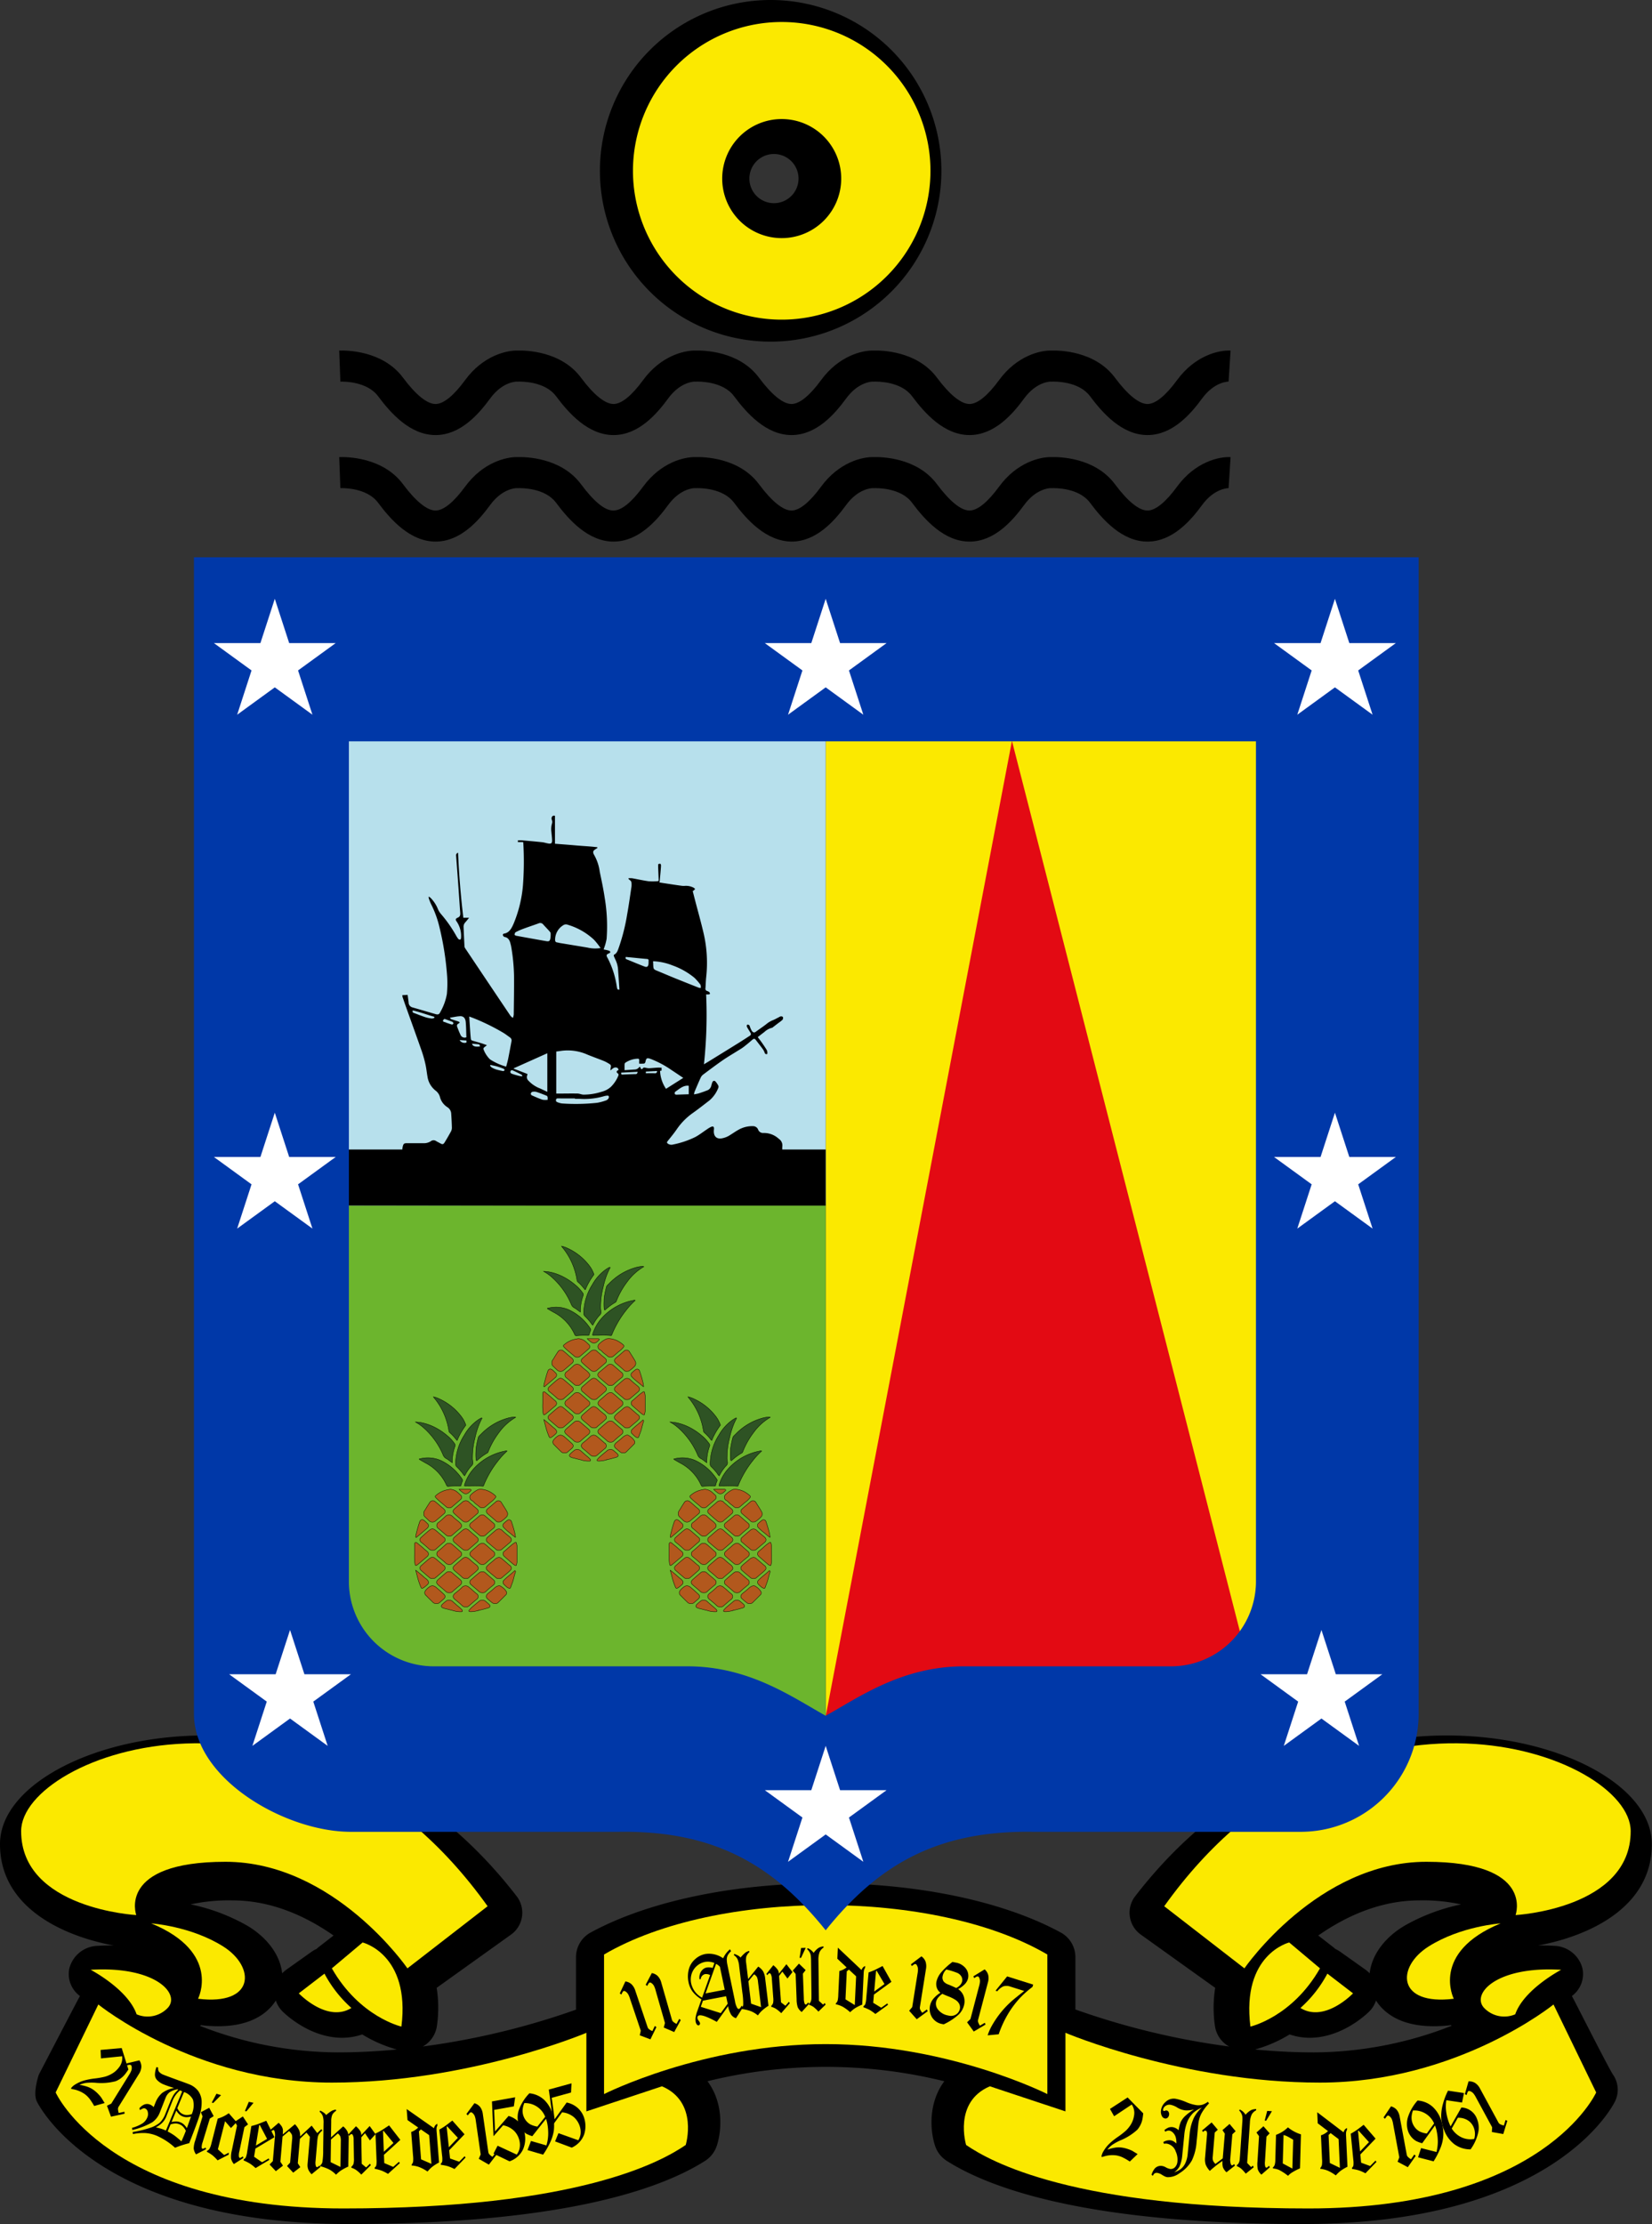 <svg xmlns="http://www.w3.org/2000/svg" xmlns:xlink="http://www.w3.org/1999/xlink" width="1486.157" height="2000"><rect width="100%" height="100%" fill="#333333" stroke="none"/><rect id="backgroundrect" width="100%" height="100%" x="0" y="0" fill="none" stroke="none" style="" class="selected"/>
  <defs>
    <style>
      .cls-1 {
        fill: #fbe900;
      }

      .cls-2 {
        fill: #e30a13;
      }

      .cls-3 {
        fill: #6cb52d;
      }

      .cls-4 {
        fill: #b2581d;
      }

      .cls-4, .cls-5 {
        stroke: #000;
        stroke-width: 0.1px;
      }

      .cls-4, .cls-5, .cls-7 {
        stroke-miterlimit: 10;
      }

      .cls-5 {
        fill: #2e5324;
      }

      .cls-6 {
        fill: #b7e0ec;
      }

      .cls-7 {
        fill: #0038a8;
        stroke: #0038a8;
        stroke-width: 0.25px;
      }

      .cls-8 {
        fill: #fff;
      }
    </style>
    <symbol id="Escudo_Caroni" data-name="Escudo Caroni" viewBox="0 0 431.603 580.83">
      <g id="Cinta">
        <g id="svg_1">
          <path d="M431.603,481.604c0-15.377-24.538-28.367-53.583-28.367-18.289,0-53.182,5.452-81.394,41.962a7.037,7.037,0,0,0,1.616,10.16l19.27,13.788a33.214,33.214,0,0,0-.064,9.974,7.338,7.338,0,0,0,3.349,5.144c.12.078.253.135.377.206a196.769,196.769,0,0,1-40.189-9.673V511.015a7.318,7.318,0,0,0-3.963-6.39c-15.02-8.133-37.355-12.797-61.278-12.797-23.923,0-46.258,4.664-61.278,12.797a7.318,7.318,0,0,0-3.963,6.39V524.842a197.344,197.344,0,0,1-40.072,9.629c.124-.071.256-.128.377-.206a7.338,7.338,0,0,0,3.349-5.144,33.212,33.212,0,0,0-.064-9.974l19.27-13.789a7.037,7.037,0,0,0,1.616-10.16c-28.208-36.507-63.103-41.961-81.393-41.962h-.009C24.534,453.237,0,466.228,0,481.604c0,16.694,16.67,24.065,29.74,26.487-.216-.002-.424-.013-.642-.013-1.177,0-2.395.035-3.621.104a7.849,7.849,0,0,0-7.351,5.855,7.092,7.092,0,0,0,2.762,7.244c-.491.843-10.739,20.529-10.739,20.529s-1.632,4.715-.536,6.977c.634,1.308,16.274,32.043,81.577,32.043,55.262,0,81.037-8.931,92.929-16.423a7.479,7.479,0,0,0,3.15-3.954c1.334-4.033,1.82-11.237-2.413-16.916a129.445,129.445,0,0,1,61.885.007c-4.227,5.678-3.74,12.877-2.407,16.908a7.48,7.48,0,0,0,3.15,3.954c11.892,7.492,37.667,16.423,92.929,16.423,65.302,0,80.943-30.734,81.577-32.043a6.921,6.921,0,0,0-.536-6.977c-1.152-1.688-10.249-19.688-10.74-20.533a7.1,7.1,0,0,0,2.747-7.257,7.843,7.843,0,0,0-7.334-5.838c-1.226-.069-2.445-.104-3.621-.104-.218,0-.427.01-.642.013C414.932,505.67,431.603,498.299,431.603,481.604ZM60.782,496.312c10.38,0,19.461,4.332,26.371,9.171l-4.074,3.164c-.128.1-.229.218-.349.324a8.131,8.131,0,0,0-1.283.73l-6.627,4.702a7.776,7.776,0,0,0-1.094.961c-.5-4.683-3.829-9.353-9.218-12.507a50.815,50.815,0,0,0-14.696-5.509A46.982,46.982,0,0,1,60.782,496.312Zm27.456,39.695a99.546,99.546,0,0,1-35.948-6.915c.063-.073.136-.139.196-.213.077.011.152.03.229.039a38.121,38.121,0,0,0,4.273.254c9.107,0,13.247-3.816,15.083-6.715a7.263,7.263,0,0,0,1.823,2.924c1.17,1.137,7.418,6.81,15.514,6.81a16.28,16.28,0,0,0,5.238-.879,35.065,35.065,0,0,0,9.039,3.935C98.709,535.722,93.528,536.006,88.238,536.006Zm255.127,0c-5.29,0-10.471-.284-15.448-.759a35.069,35.069,0,0,0,9.039-3.935,16.28,16.28,0,0,0,5.238.879c8.097,0,14.345-5.673,15.515-6.811a7.261,7.261,0,0,0,1.823-2.925c1.836,2.899,5.975,6.716,15.083,6.716a38.177,38.177,0,0,0,4.273-.254c.078-.009.154-.027.231-.037.051.062.112.118.165.18A99.513,99.513,0,0,1,343.365,536.006Zm23.728-33.149c-5.389,3.154-8.717,7.825-9.217,12.507a7.773,7.773,0,0,0-1.095-.962l-6.627-4.702a8.131,8.131,0,0,0-1.283-.73c-.12-.106-.221-.224-.349-.324l-4.074-3.165c6.91-4.837,15.992-9.17,26.372-9.17a46.547,46.547,0,0,1,10.939,1.044A50.778,50.778,0,0,0,367.093,502.857Z" id="svg_2"/>
          <path class="cls-1" d="M325.147,514.057s19.143-27.829,47.533-27.829,23.32,13.915,23.32,13.915,30.079-1.632,30.079-21.91c0-20.278-74.103-47.316-121.883,19.602Z" id="svg_3"/>
          <path class="cls-1" d="M336.855,507.298s-12.505,3.042-10.139,21.968c0,0,10.906-2.468,18.179-15.209Z" id="svg_4"/>
          <path class="cls-1" d="M346.826,515.436l6.706,5.149s-7.382,7.764-13.746,3.819A32.308,32.308,0,0,0,346.826,515.436Z" id="svg_5"/>
          <path class="cls-1" d="M392.087,502.315s-10.404.703-18.84,6.046-8.295,15.466,6.608,13.638C379.856,521.998,373.669,509.907,392.087,502.315Z" id="svg_6"/>
          <path class="cls-1" d="M395.909,526.06a7.271,7.271,0,0,1-8.002-1.538c-3.716-3.607,2.858-11.135,20.007-10.086C407.913,514.436,398.196,519.487,395.909,526.06Z" id="svg_7"/>
          <path class="cls-1" d="M252.434,560.187c6.288,4.287,27.884,16.577,89.474,16.577s75.152-30.296,75.152-30.296l-11.147-22.973s-25.147,20.401-61.018,20.401-66.508-13.006-66.508-13.006v20.524l-19.749-6.551C249.003,548.964,252.434,560.187,252.434,560.187Z" id="svg_8"/>
          <path class="cls-1" d="M106.456,514.057s-19.143-27.829-47.533-27.829c-28.39,0-23.32,13.915-23.32,13.915S5.523,498.511,5.523,478.232c0-20.278,74.103-47.316,121.883,19.602Z" id="svg_9"/>
          <path class="cls-1" d="M94.748,507.298s12.505,3.042,10.139,21.968c0,0-10.906-2.468-18.179-15.209Z" id="svg_10"/>
          <path class="cls-1" d="M84.777,515.436l-6.706,5.149s7.382,7.764,13.746,3.819A32.307,32.307,0,0,1,84.777,515.436Z" id="svg_11"/>
          <path class="cls-1" d="M39.515,502.315s10.404.703,18.84,6.046c8.436,5.343,8.295,15.466-6.608,13.638C51.747,521.998,57.933,509.907,39.515,502.315Z" id="svg_12"/>
          <path class="cls-1" d="M35.693,526.06a7.271,7.271,0,0,0,8.003-1.538c3.715-3.607-2.858-11.135-20.007-10.086C23.689,514.436,33.407,519.487,35.693,526.06Z" id="svg_13"/>
          <path class="cls-1" d="M179.169,560.187c-6.288,4.287-27.885,16.577-89.474,16.577-61.589,0-75.152-30.296-75.152-30.296l11.147-22.973s25.147,20.401,61.018,20.401,66.508-13.006,66.508-13.006v20.524l19.75-6.551C182.599,548.964,179.169,560.187,179.169,560.187Z" id="svg_14"/>
          <path class="cls-1" d="M273.655,510.442V546.891S247.863,533.843,215.742,533.843,157.83,546.891,157.83,546.891V510.442C187.189,493.24,244.296,493.24,273.655,510.442Z" id="svg_15"/>
        </g>
        <g id="svg_16">
          <g id="svg_17">
            <path d="M161.94,520.598l1.458-3.12a2.912,2.912,0,0,1,1.592.716A3.967,3.967,0,0,1,166,519.894l3.171,9.411a1.299,1.299,0,0,0,.305.549,3.639,3.639,0,0,0,.979.584l.643-1.331.417.286-1.569,3.207-2.784-1.053.266-1.203-2.837-8.423a5.43,5.43,0,0,0-.488-1.149,2.115,2.115,0,0,0-.721-.709.592.592,0,0,0-.433-.092q-.18.06-.386.493c-.083.17-.156.311-.219.424Z" id="svg_18"/>
            <path d="M168.711,518.341l1.598-3.051a2.916,2.916,0,0,1,1.558.787,3.967,3.967,0,0,1,.931,1.745l2.739,9.546a1.299,1.299,0,0,0,.279.562,3.651,3.651,0,0,0,.951.628l.703-1.3.403.304-1.713,3.133-2.733-1.178.32-1.19-2.451-8.543a5.443,5.443,0,0,0-.435-1.171,2.125,2.125,0,0,0-.688-.741.595.595,0,0,0-.428-.111q-.183.053-.408.475c-.091.166-.17.305-.237.414Z" id="svg_19"/>
            <path d="M190.735,509.081l.285.507a3.85,3.85,0,0,0-.839.996,2.432,2.432,0,0,0-.282.981,6.312,6.312,0,0,0,.15,1.499q.06.315.169.838l1.817,8.676a5.246,5.246,0,0,0,.599,1.831q.218.284.441.242.27-.051.708-.836l.358.385L192.76,526.38l-.465.703a2.508,2.508,0,0,1-1.267-.942,6.554,6.554,0,0,1-.783-2.207L187.292,528.035q-3.488-1.907-4.58-1.7a.599.599,0,0,0-.417.297.625.625,0,0,0-.058.458,1.561,1.561,0,0,0,.304.631,2.109,2.109,0,0,1,.355.597.58.58,0,0,1-.059.403.403.403,0,0,1-.287.218.427.427,0,0,1-.417-.162,1.497,1.497,0,0,1-.361-.776,3.724,3.724,0,0,1,.018-1.302,8.726,8.726,0,0,1,.472-1.654c.046-.13.088-.25.125-.362l.899-2.527a8.474,8.474,0,0,1-2.361-2.074,6.199,6.199,0,0,1-1.042-2.507,7.25,7.25,0,0,1,.092-3.242,5.306,5.306,0,0,1,1.63-2.654,5.523,5.523,0,0,1,2.672-1.366,6.386,6.386,0,0,1,4.667,1.116,8.217,8.217,0,0,1,.76-1.274A6.903,6.903,0,0,1,190.735,509.081Zm-4.068,3.576a4.52,4.52,0,0,0-2.478-.276,4.619,4.619,0,0,0-3.498,3.194,4.951,4.951,0,0,0-.121,2.311,5.633,5.633,0,0,0,2.872,3.834l2.104-5.914a2.348,2.348,0,0,0-1.348-.238,1.475,1.475,0,0,0-1.092,1.15c-.039.137-.089.21-.151.222a.144.144,0,0,1-.124-.049.284.284,0,0,1-.086-.164,2.676,2.676,0,0,1,.103-1.059,2.55,2.55,0,0,1,.669-1.202,2.132,2.132,0,0,1,1.132-.627,3.588,3.588,0,0,1,1.557.113Zm-2.991,9.834-.572,1.608,5.224,1.65,1.806-2.453-.411-1.957Zm4.423-8.86c-.227-.215-.378-.351-.454-.409a5.954,5.954,0,0,0-.547-.343l-2.749,7.721,5.011-.954Z" id="svg_20"/>
            <path d="M195.722,509.501l.103.299a2.892,2.892,0,0,0-.828,1.18,4.615,4.615,0,0,0-.024,1.739l.5,4.139,2.642-3.259a4.038,4.038,0,0,1,1.297,1.271,5.026,5.026,0,0,1,.52,1.855l.859,7.104a13.006,13.006,0,0,0-1.778,1.351,7.276,7.276,0,0,0-.981,1.17,7.204,7.204,0,0,0-1.753-1.078,11.211,11.211,0,0,0-2.47-.598l-.025-.213a1.525,1.525,0,0,0,.409-.887,19.268,19.268,0,0,0-.229-3.237l-.826-6.826a6.205,6.205,0,0,0-.45-1.901,2.742,2.742,0,0,0-.955-1.015l.134-.315a8.206,8.206,0,0,1,1.055.476,2.799,2.799,0,0,1,.575.475,9.981,9.981,0,0,1,1.246-1.268A3.194,3.194,0,0,1,195.722,509.501Zm.529,13.776,2.606.916-.802-6.63a4.02,4.02,0,0,0-.289-1.25,2.198,2.198,0,0,0-.742-.704l-1.482,1.812Z" id="svg_21"/>
            <path d="M205.478,512.978l1.593,2.042-1.316,1.697-1.336-1.807-.859,1.137.509,6.887,1.151.89.904-1.03.246.362-2.249,2.605a8.974,8.974,0,0,0-1.391-1.146,4.331,4.331,0,0,0-1.191-.506l-.02-.261a1.804,1.804,0,0,0,.49-.78,5.191,5.191,0,0,0,.022-1.435l-.357-4.828a2.968,2.968,0,0,0-.252-1.201q-.185-.29-.379-.275c-.143.011-.325.184-.549.517l-.257-.326,1.815-2.287a5.555,5.555,0,0,1,1.201,1.255,2.113,2.113,0,0,1,.263.969Z" id="svg_22"/>
            <path d="M208.751,512.825l1.75,1.685-.714.936.246,6.45a4.014,4.014,0,0,0,.188,1.323q.149.303.294.297a.318.318,0,0,0,.186-.066,4.661,4.661,0,0,0,.479-.493l.246.359-1.956,2.141a3.378,3.378,0,0,1-1.03-1.237,6.873,6.873,0,0,1-.299-2.085l-.252-6.615-.746-.88Zm.562-4.082,1.205-.046-1.211,2.611-.379.015Z" id="svg_23"/>
            <path d="M215.175,508.334l.003.309a2.73,2.73,0,0,0-1.044,1.205,5.635,5.635,0,0,0-.283,2.146l.125,10.547,1.094.996.413-.432.243.424-1.882,1.826a10.326,10.326,0,0,0-1.303-1.23,4.532,4.532,0,0,0-1.134-.545l-.003-.261a1.373,1.373,0,0,0,.407-.515,2.452,2.452,0,0,0,.195-.727q.018-.142.012-1.424l-.1-8.472a11.362,11.362,0,0,0-.084-1.5,2.646,2.646,0,0,0-.275-.804,3.665,3.665,0,0,0-.684-.852l.149-.239a3.331,3.331,0,0,1,1.566,1.239,5.039,5.039,0,0,1,1.269-1.297A2.795,2.795,0,0,1,215.175,508.334Z" id="svg_24"/>
            <path d="M218.919,508.654l6.189,5.836a2.18,2.18,0,0,1,.367-.648,1.855,1.855,0,0,1,.584-.4l-.022.486a1.982,1.982,0,0,0-.273.569,6.181,6.181,0,0,0-.106,1.063l-.372,7.977a12.231,12.231,0,0,0-1.836.906,9.409,9.409,0,0,0-1.321,1.073,10.48,10.48,0,0,0-1.922-1.421,6.639,6.639,0,0,0-1.835-.655l.011-.226a1.772,1.772,0,0,0,.476-.72,7.439,7.439,0,0,0,.172-1.542l.29-6.211a4.67,4.67,0,0,0,1.885-.931l-2.42-2.268Zm4.772,7.487L221.812,514.38a4.626,4.626,0,0,1-.558.437l-.342,7.329,2.429,1.503Z" id="svg_25"/>
            <path d="M230.604,513.445l2.314,4.129-4.57,3.328-.194,2.15,2.096,1.285,1.599-1.13.176.373-3.3,2.395a11.288,11.288,0,0,0-1.462-1.037,11.874,11.874,0,0,0-1.672-.724l.026-.295a1.147,1.147,0,0,0,.483-.546,6.44,6.44,0,0,0,.244-1.497l.61-6.76q.926-.321,1.541-.6Q228.944,514.308,230.604,513.445Zm-1.56,1.23-.14.07-.485,5.366,2.688-1.957Z" id="svg_26"/>
            <path d="M238.015,513.006l2.74-2.086a2.921,2.921,0,0,1,1.078,1.373,3.978,3.978,0,0,1,.104,1.976l-1.563,9.807a1.297,1.297,0,0,0,.015.628,3.672,3.672,0,0,0,.595.972l1.188-.88.236.446-2.879,2.112-1.977-2.226.795-.943,1.399-8.775a5.443,5.443,0,0,0,.103-1.246,2.124,2.124,0,0,0-.31-.962.596.596,0,0,0-.34-.283.914.914,0,0,0-.571.258c-.153.112-.283.203-.391.274Z" id="svg_27"/>
            <path d="M248.879,512.381l.715.15a4.222,4.222,0,0,1,2.823,1.64,3.14,3.14,0,0,1,.535,2.431,3.253,3.253,0,0,1-.794,1.508,7.171,7.171,0,0,1-1.802,1.369,3.724,3.724,0,0,1,1.296,1.492,4.054,4.054,0,0,1,.279,2.544,5.217,5.217,0,0,1-1.344,2.511,15.516,15.516,0,0,1-4.012,2.652l-.335-.07a3.918,3.918,0,0,1-2.745-1.819,4.164,4.164,0,0,1,.512-4.937,7.547,7.547,0,0,1,1.727-1.429,2.61,2.61,0,0,1-.954-1.296,3.049,3.049,0,0,1-.089-1.626,5.751,5.751,0,0,1,1.132-2.283A17.323,17.323,0,0,1,248.879,512.381Zm-2.65,8.322a5.174,5.174,0,0,0-1.117,1.019,2.637,2.637,0,0,0-.528,1.082,2.4,2.4,0,0,0,.447,1.936,4.237,4.237,0,0,0,2.754,1.635,2.519,2.519,0,0,0,2.046-.291,2.284,2.284,0,0,0,.969-1.427,2.106,2.106,0,0,0-.094-1.165,2.741,2.741,0,0,0-1.066-1.201,10.024,10.024,0,0,0-1.971-.959Q246.647,520.924,246.229,520.703Zm1.036-6.346a3.377,3.377,0,0,0-.614.773,3.113,3.113,0,0,0-.341.904,1.769,1.769,0,0,0,.271,1.476,2.843,2.843,0,0,0,1.241.785q.671.264,2.015.889a3.136,3.136,0,0,0,1.039-.765,2.169,2.169,0,0,0,.522-.982,1.821,1.821,0,0,0-.174-1.202,2.268,2.268,0,0,0-1.137-1.004A19.584,19.584,0,0,0,247.265,514.358Z" id="svg_28"/>
            <path d="M254.339,516.131l2.933-1.806a2.921,2.921,0,0,1,.938,1.473,3.977,3.977,0,0,1-.092,1.976l-2.523,9.605a1.286,1.286,0,0,0-.046.626,3.626,3.626,0,0,0,.496,1.025l1.269-.758.191.467-3.073,1.818-1.747-2.409.883-.86,2.259-8.596a5.451,5.451,0,0,0,.225-1.229,2.129,2.129,0,0,0-.213-.988q-.155-.274-.312-.314a.904.904,0,0,0-.593.199q-.245.145-.416.234Z" id="svg_29"/>
            <path d="M263.149,516.16l6.81,2.141-.192.611a26.91,26.91,0,0,0-3.087,2.698,24.982,24.982,0,0,0-3.301,4.373,27.746,27.746,0,0,0-2.435,5.292l-2.883.274a13.423,13.423,0,0,1,1.002-2.334,25.72,25.72,0,0,1,2.507-3.714,25.405,25.405,0,0,1,2.759-2.877q.598-.545,3.286-2.66l-3.612-1.136a2.825,2.825,0,0,0-1.828-.071,4.161,4.161,0,0,0-1.59,1.285l-.462-.146Z" id="svg_30"/>
          </g>
          <g id="svg_31">
            <path d="M26.283,535.366l5.512-.497,1.753,5.609c-.254.382-.473.697-.658.943a5.975,5.975,0,0,1-2.703,2.123,14.931,14.931,0,0,1-5.271.392,14.106,14.106,0,0,0-2.481.044,6.257,6.257,0,0,0-1.661.513,11.084,11.084,0,0,1,2.218.542,6.428,6.428,0,0,1,1.565.854,8.92,8.92,0,0,1,1.134,1.017,8.694,8.694,0,0,1,.785.922l.862,1.404-2.729.772a16.55,16.55,0,0,0-1.217-1.887,6.748,6.748,0,0,0-1.209-1.19,7.786,7.786,0,0,0-3.116-1.3,2.098,2.098,0,0,1-.457-.116.098.098,0,0,1-.042-.092.327.327,0,0,1,.076-.166,3.9,3.9,0,0,1,1.096-.919,9.119,9.119,0,0,1,2.325-1.009,19.025,19.025,0,0,1,2.756-.513,20.199,20.199,0,0,0,2.622-.466,7.802,7.802,0,0,0,2.039-.916,6.149,6.149,0,0,0,1.605-1.509,3.876,3.876,0,0,0,.831-2.904l-5.542.556Z" id="svg_32"/>
            <path d="M33.009,538.897l3.418-.813a2.999,2.999,0,0,1,.509,1.711,3.844,3.844,0,0,1-.652,1.871l-5.232,8.441a1.246,1.246,0,0,0-.224.587,3.691,3.691,0,0,0,.199,1.143l1.472-.33.057.51-3.561.78-1.044-2.866,1.12-.549,4.682-7.554a5.193,5.193,0,0,0,.572-1.111,2.09,2.09,0,0,0,.071-1.017.628.628,0,0,0-.218-.401.957.957,0,0,0-.645.006q-.283.062-.479.094Z" id="svg_33"/>
            <path d="M40.903,539.82l.429.178a1.412,1.412,0,0,0,.161.979,2.758,2.758,0,0,0,1.297.898q.63.262,4.063,1.509,2.077.747,2.58.956a5.429,5.429,0,0,1,2.32,1.696,4.962,4.962,0,0,1,.933,2.637,10.838,10.838,0,0,1-.594,3.929q-.505,1.654-2.645,7.112a26.88,26.88,0,0,0-3.708,1.195,17.752,17.752,0,0,0-4.715-3.104,9.39,9.39,0,0,0-2.974-.726,12.876,12.876,0,0,0-3.308.261l-.094-.534a28.625,28.625,0,0,0,4.281-1.01,7.834,7.834,0,0,0,2.774-1.398,6.194,6.194,0,0,0,1.466-2.251q.223-.538.643-1.597.286-.743.615-1.531a12.52,12.52,0,0,1,.982-1.995,6.773,6.773,0,0,1,1.183-1.283l-.236-.098a5.385,5.385,0,0,0-2.058.783,3.408,3.408,0,0,0-1.035,1.451l-1.543,3.919a5.546,5.546,0,0,1-1.936,2.466,19.297,19.297,0,0,1-5.207,2.005l-.089-.545a10.097,10.097,0,0,0,2.821-1.228,3.483,3.483,0,0,0,1.172-1.476,2.236,2.236,0,0,0,.131-1.453,1.221,1.221,0,0,0-.666-.899.792.792,0,0,0-.526-.025,3.614,3.614,0,0,0-.85.443l-.149-.479a3.23,3.23,0,0,1,1.401-1.031,2.012,2.012,0,0,1,1.422.078,2.375,2.375,0,0,1,.44.247,4.366,4.366,0,0,1,.477.391q.245-.643.441-1.114a6.4,6.4,0,0,1,1.743-2.559A7.802,7.802,0,0,1,45.5,545.29a23.595,23.595,0,0,1-2.682-.896,4.992,4.992,0,0,1-1.828-1.223,2.047,2.047,0,0,1-.507-1.36A5.832,5.832,0,0,1,40.903,539.82Zm6.135,6.108a7.227,7.227,0,0,0-1.107,1.17,7.458,7.458,0,0,0-.811,1.436l-1.72,4.344a4.948,4.948,0,0,1-1.05,1.554,7.693,7.693,0,0,1-1.644,1.165,11.697,11.697,0,0,1,2.13.6l.514.227,4.262-10.255Zm-3.235,10.721a16.592,16.592,0,0,1,1.701,1.021q.633.45,1.911,1.572.706-1.646.729-1.702.054-.132.418-1.06a4.731,4.731,0,0,0-.749-1.095,2.671,2.671,0,0,0-.886-.587,2.765,2.765,0,0,0-1.059-.222,4.503,4.503,0,0,0-1.305.241Zm1.024-2.465a5.339,5.339,0,0,1,1.303-.146,3.025,3.025,0,0,1,1.025.24,3.082,3.082,0,0,1,.87.534,5.109,5.109,0,0,1,.802.982l1.084-3.031a4.772,4.772,0,0,1-1.254.166,2.888,2.888,0,0,1-1.877-.812,3.797,3.797,0,0,1-.701-.946Zm1.502-3.616a4.374,4.374,0,0,0,.706,1.052,2.587,2.587,0,0,0,1.81.746,4.82,4.82,0,0,0,1.255-.23,5.676,5.676,0,0,0,.325-3.777,4.041,4.041,0,0,0-2.347-1.997Z" id="svg_34"/>
            <path d="M54.663,550.469l1.169,2.186-1.011.641-1.879,6.176a3.844,3.844,0,0,0-.25,1.312q.047.337.192.381a.349.349,0,0,0,.205.001,4.949,4.949,0,0,0,.634-.304l.125.423-2.63,1.357a3.394,3.394,0,0,1-.607-1.519,6.604,6.604,0,0,1,.391-2.069l1.928-6.334-.445-1.085Zm1.896-3.664,1.201.365L55.708,549.225l-.378-.115Z" id="svg_35"/>
            <path d="M59.769,551.889l2.051,2.342L60.344,555.758l-1.542-1.776-1.87,7.335,1.628,1.492,1.224-.615-.024.518-2.905,1.488a11.304,11.304,0,0,0-1.336-1.313,8.913,8.913,0,0,0-1.467-.919l.07-.276a1.365,1.365,0,0,0,.593-.485,4.85,4.85,0,0,0,.511-1.363l1.667-6.543A8.996,8.996,0,0,0,59.769,551.889Z" id="svg_36"/>
            <path d="M63.452,552.735l1.361,2.072-.95.729-1.318,6.319a3.855,3.855,0,0,0-.131,1.33c.051.221.126.341.226.362a.358.358,0,0,0,.205-.019,4.829,4.829,0,0,0,.604-.358l.162.409-2.498,1.588a3.396,3.396,0,0,1-.741-1.457,6.6,6.6,0,0,1,.204-2.097l1.352-6.481-.541-1.04Zm1.56-3.819,1.229.256-1.859,2.23-.387-.081Z" id="svg_37"/>
            <path d="M69.575,553.855l2.127,4.3-4.969,2.969-.346,2.131,2.089,1.445,1.736-1.005.158.386L66.784,566.216a11.843,11.843,0,0,0-1.449-1.148,12.628,12.628,0,0,0-1.688-.852l.048-.292a1.15,1.15,0,0,0,.538-.508,6.212,6.212,0,0,0,.354-1.476l1.086-6.699q.982-.249,1.641-.479Q67.793,554.588,69.575,553.855Zm-1.702,1.106-.15.06-.862,5.318,2.921-1.746Z" id="svg_38"/>
            <path d="M83.966,556.058l.258.344a5.035,5.035,0,0,0-.842.88,2.263,2.263,0,0,0-.314.687,11.006,11.006,0,0,0-.185,1.447l-.422,4.911a3.369,3.369,0,0,0,.049,1.301q.133.333.274.345.197.018.729-.426l.209.388-2.312,1.897a4.424,4.424,0,0,1-.852-1.216,3.232,3.232,0,0,1-.196-1.433l.612-7.121-.898-1.112-1.715,1.621-.55,6.391.657,1.015-1.856,1.442L75.001,565.678l.801-.89.505-5.873a4.185,4.185,0,0,0-.014-1.335,2.982,2.982,0,0,0-.773-1.03l-1.693,1.435-.566,6.585.677,1.017-1.866,1.441L70.44,565.286l.85-.886.544-6.325a3.601,3.601,0,0,0-.083-1.436c-.088-.23-.176-.349-.265-.356-.107-.01-.337.126-.689.405l-.209-.388,2.223-1.904a5.14,5.14,0,0,1,.835,1.007,2.369,2.369,0,0,1,.274.815,8.044,8.044,0,0,1-.045,1.223l3.192-2.68a6.155,6.155,0,0,1,1.134,1.634,3.985,3.985,0,0,1,.214,1.567l3.017-2.825,1.455,1.947Z" id="svg_39"/>
            <path d="M87.763,550.947l.065.31a2.947,2.947,0,0,0-1.019,1.058,4.449,4.449,0,0,0-.266,1.721l-.059,4.169,3.18-2.875a4.074,4.074,0,0,1,1.163,1.435A4.839,4.839,0,0,1,91.106,558.672l-.101,7.154a13.738,13.738,0,0,0-2.023,1.099,7.487,7.487,0,0,0-1.176,1.028,7.447,7.447,0,0,0-1.66-1.305,11.975,11.975,0,0,0-2.467-.925l.003-.214a1.518,1.518,0,0,0,.545-.823,18.448,18.448,0,0,0,.213-3.239l.097-6.875a5.989,5.989,0,0,0-.2-1.945,2.755,2.755,0,0,0-.845-1.134l.182-.294a8.51,8.51,0,0,1,1.023.613,2.846,2.846,0,0,1,.528.547,10.471,10.471,0,0,1,1.461-1.089A3.421,3.421,0,0,1,87.763,550.947Zm-1.369,13.723,2.563,1.258.094-6.678a3.854,3.854,0,0,0-.124-1.276,2.222,2.222,0,0,0-.668-.799l-1.782,1.596Z" id="svg_40"/>
            <path d="M96.586,555.241l1.533,2.129-1.472,1.62-1.281-1.879-.962,1.085.113,6.904,1.143.955,1.003-.979.233.376-2.496,2.474a9.255,9.255,0,0,0-1.377-1.224A4.646,4.646,0,0,0,91.815,566.13l-.004-.261a1.813,1.813,0,0,0,.556-.751,5.001,5.001,0,0,0,.11-1.432l-.08-4.841A2.847,2.847,0,0,0,92.208,557.633q-.174-.3-.377-.296c-.148.002-.349.164-.602.484l-.248-.341L93.007,555.3a5.605,5.605,0,0,1,1.173,1.321,2.043,2.043,0,0,1,.214.981Z" id="svg_41"/>
            <path d="M101.661,555.065l2.939,3.791-4.28,3.896.084,2.158,2.335,1,1.501-1.329.231.348-3.091,2.805a11.834,11.834,0,0,0-1.648-.838,12.694,12.694,0,0,0-1.823-.498l-.011-.297a1.147,1.147,0,0,0,.426-.605,6.177,6.177,0,0,0,.054-1.516l-.267-6.782q.913-.439,1.513-.795Q100.061,556.137,101.661,555.065Zm-1.448,1.422-.135.089.211,5.384,2.517-2.292Z" id="svg_42"/>
            <path d="M106.255,550.805l7.136,4.998a2.155,2.155,0,0,1,.298-.689,1.902,1.902,0,0,1,.553-.472l.038.484a1.975,1.975,0,0,0-.211.601,5.986,5.986,0,0,0,.024,1.068l.624,7.961a12.948,12.948,0,0,0-1.783,1.134,9.654,9.654,0,0,0-1.23,1.233,10.869,10.869,0,0,0-2.167-1.163,7.061,7.061,0,0,0-1.979-.416l-.018-.225a1.766,1.766,0,0,0,.4-.775,7.146,7.146,0,0,0-.018-1.552l-.486-6.198a4.922,4.922,0,0,0,1.831-1.165l-2.789-1.939Zm5.88,6.818-2.167-1.508a4.579,4.579,0,0,1-.521.504l.573,7.315,2.701,1.181Z" id="svg_43"/>
            <path d="M118.182,553.808l3.188,3.585-4.008,4.176.229,2.147,2.397.841,1.409-1.428.254.331-2.895,3.007a11.967,11.967,0,0,0-1.701-.726,12.64,12.64,0,0,0-1.853-.374l-.031-.295a1.148,1.148,0,0,0,.385-.632,6.178,6.178,0,0,0-.048-1.517l-.722-6.748q.881-.501,1.456-.896Q116.658,554.985,118.182,553.808Zm-1.349,1.517-.129.098.573,5.356,2.356-2.455Z" id="svg_44"/>
            <path d="M121.868,552.097l2.094-2.821a2.991,2.991,0,0,1,1.49.983,3.835,3.835,0,0,1,.704,1.852l1.424,9.829a1.253,1.253,0,0,0,.206.594,3.687,3.687,0,0,0,.887.746l.915-1.199.371.354-2.224,2.888-2.644-1.523.504-1.14-1.274-8.795a5.216,5.216,0,0,0-.277-1.219,2.084,2.084,0,0,0-.6-.824.631.631,0,0,0-.425-.167q-.196.029-.49.419-.177.23-.306.38Z" id="svg_45"/>
            <path d="M128.543,548.808l6.057-1.079-.34,2.375-5.149.917.24,5.642,3.533-4.063a6.154,6.154,0,0,1,2.86,1.804,5.893,5.893,0,0,1,1.374,2.889,7.025,7.025,0,0,1-.471,4.079,6.084,6.084,0,0,1-3.516,3.083l-4.185-2.015,1.071-2.062,5,2.319a4.354,4.354,0,0,0,.693-1.413,4.554,4.554,0,0,0,.068-1.928,5.336,5.336,0,0,0-1.339-2.749,5.565,5.565,0,0,0-2.985-1.564l-2.506,2.856Z" id="svg_46"/>
            <path d="M137.836,561.519l.903-2.379,4.029,1.161a10.925,10.925,0,0,0,.463-2.686,13.491,13.491,0,0,0-.297-3.353,8.386,8.386,0,0,0-.273-.908l-3.579,4.53a7.961,7.961,0,0,1-1.582-.644,4.797,4.797,0,0,1-2.117-3.041,5.922,5.922,0,0,1,.308-3.484,12.165,12.165,0,0,1,2.631-4.027,6.545,6.545,0,0,1,4,1.849A8.217,8.217,0,0,1,144.503,552.713a10.682,10.682,0,0,1,.199,3.748,10.809,10.809,0,0,1-.938,3.023,20.219,20.219,0,0,1-1.863,3.23Zm4.613-8.701a5.653,5.653,0,0,0-5.45-3.573,5.807,5.807,0,0,0-.419,1.504,4.053,4.053,0,0,0,.059,1.408,4.193,4.193,0,0,0,.704,1.545,3.804,3.804,0,0,0,1.302,1.143,6.368,6.368,0,0,0,1.761.544Z" id="svg_47"/>
            <path d="M143.395,545.716l5.933-1.627-.122,2.396-5.044,1.384.754,5.596,3.146-4.368a6.15,6.15,0,0,1,3.013,1.535,5.893,5.893,0,0,1,1.632,2.751,7.031,7.031,0,0,1-.097,4.105,6.083,6.083,0,0,1-3.22,3.391l-4.352-1.624.878-2.152,5.191,1.854a4.357,4.357,0,0,0,.561-1.47,4.545,4.545,0,0,0-.108-1.926,5.337,5.337,0,0,0-1.583-2.616,5.576,5.576,0,0,0-3.116-1.286l-2.235,3.074Z" id="svg_48"/>
          </g>
          <g id="svg_49">
            <path d="M290.023,550.771l4.604-2.997,4.085,4.154q-.073.684-.148,1.141a6.031,6.031,0,0,1-1.403,3.134,14.826,14.826,0,0,1-4.441,2.791,13.98,13.98,0,0,0-2.154,1.19,6.274,6.274,0,0,0-1.223,1.224,10.877,10.877,0,0,1,2.189-.548,6.215,6.215,0,0,1,1.759.029,8.76,8.76,0,0,1,1.455.374,8.603,8.603,0,0,1,1.106.452l1.394.845-2.04,1.95a16.089,16.089,0,0,0-1.925-1.106,6.577,6.577,0,0,0-1.6-.494,7.595,7.595,0,0,0-3.32.295,1.978,1.978,0,0,1-.453.108.096.096,0,0,1-.079-.062.324.324,0,0,1-.01-.182,3.986,3.986,0,0,1,.543-1.322,9.189,9.189,0,0,1,1.579-1.972,18.887,18.887,0,0,1,2.183-1.732,20.037,20.037,0,0,0,2.086-1.629,7.856,7.856,0,0,0,1.371-1.757,6.234,6.234,0,0,0,.722-2.08,3.905,3.905,0,0,0-.592-2.957l-4.604,3.062Z" id="svg_50"/>
            <path d="M315.602,548.904l.301.428a12.132,12.132,0,0,0-2.033,2.718,7.802,7.802,0,0,0-.76,2.655q-.081.731-.249,2.61-.091.993-.208,2.055a13.583,13.583,0,0,1-1.208,4.809,9.419,9.419,0,0,1-3.299,3.407,4.987,4.987,0,0,1-3.065,1.01,2.246,2.246,0,0,1-.607-.145,7.19,7.19,0,0,1-.819-.443,3.232,3.232,0,0,0-1.267-.533,1.059,1.059,0,0,0-.723.146,1.493,1.493,0,0,0-.421.61l-.369-.25a4.644,4.644,0,0,1,.849-1.646,2.098,2.098,0,0,1,1.842-.678,2.832,2.832,0,0,1,.994.337,3.7,3.7,0,0,0,1.157.45,1.51,1.51,0,0,0,1.291-.448,2.392,2.392,0,0,0,.641-1.486,5.027,5.027,0,0,0-.462-2.653,2.999,2.999,0,0,0-2.354-2.027,2.684,2.684,0,0,0-.711.041l-.172-.443a2.984,2.984,0,0,1,1.79-.477,2.336,2.336,0,0,1,.79.225,4.009,4.009,0,0,1,.844.625,5.465,5.465,0,0,0-.172-1.631,2.821,2.821,0,0,0-.732-1.221,1.746,1.746,0,0,0-.996-.522,1.558,1.558,0,0,0-1.004.307l-.222-.436a3.906,3.906,0,0,1,1.094-.665,2.318,2.318,0,0,1,1.043-.107,2.987,2.987,0,0,1,1.579.807,8.166,8.166,0,0,1,.527-2.108,5.32,5.32,0,0,1,1.114-1.548,13.635,13.635,0,0,1,2.427-1.803,6.77,6.77,0,0,1-2.376.274,5.41,5.41,0,0,1-2.076-.749,5.004,5.004,0,0,0-1.747-.712,1.756,1.756,0,0,0-1.353.334,1.399,1.399,0,0,0-.582.92.398.398,0,0,0,.045.256.221.221,0,0,0,.169.114.747.747,0,0,0,.308-.073.764.764,0,0,1,.365-.067.708.708,0,0,1,.531.352,1.108,1.108,0,0,1,.153.739,1.225,1.225,0,0,1-.345.762.809.809,0,0,1-.689.246,1.129,1.129,0,0,1-.848-.638,2.374,2.374,0,0,1-.235-1.464,3.467,3.467,0,0,1,1.23-2.252,3.099,3.099,0,0,1,2.493-.811,13.32,13.32,0,0,1,2.922.908,10.586,10.586,0,0,0,2.594.765,3.933,3.933,0,0,0,1.566-.102A4.91,4.91,0,0,0,315.602,548.904Zm-1.571,1.515a8.208,8.208,0,0,0-2.197,1.344,7.022,7.022,0,0,0-1.561,2.231,12.464,12.464,0,0,0-.843,3.635l-.52,5.229a9.03,9.03,0,0,1-.728,2.95,4.633,4.633,0,0,1-1.383,1.529,6.817,6.817,0,0,0,1.658-.819,4.307,4.307,0,0,0,1.216-1.506,7.282,7.282,0,0,0,.657-2.486l.523-5.359a12.503,12.503,0,0,1,1.137-4.169A9.267,9.267,0,0,1,314.031,550.419Z" id="svg_51"/>
            <path d="M321.266,554.692l1.588,1.901-.86.803-.521,6.208a3.469,3.469,0,0,0,.119,1.558c.088.222.195.338.32.349q.139.012.568-.334l.208.387-2.229,1.754a3.779,3.779,0,0,1-.912-1.273,4.553,4.553,0,0,1-.116-1.694,27.055,27.055,0,0,0-3.316,2.603,5.257,5.257,0,0,1-1.099-1.682,4.655,4.655,0,0,1-.141-1.815l.491-5.841a2.251,2.251,0,0,0-.023-.812.483.483,0,0,0-.402-.367c-.136-.012-.352.105-.645.351l-.207-.387,2.491-2.101,1.617,1.904-.795.725-.528,6.286a2.679,2.679,0,0,0,.06,1.037,2.827,2.827,0,0,0,.641.882l1.913-1.446.542-6.455-.617-.927Z" id="svg_52"/>
            <path d="M328.234,550.819l-.021.309a2.749,2.749,0,0,0-1.167,1.115,5.475,5.475,0,0,0-.462,2.115l-.72,10.523,1.041,1.082.458-.396.214.442-2.074,1.666a10.434,10.434,0,0,0-1.236-1.333,4.664,4.664,0,0,0-1.118-.636l.018-.261a1.364,1.364,0,0,0,.458-.479,2.379,2.379,0,0,0,.259-.708q.029-.141.127-1.419l.577-8.451a11.005,11.005,0,0,0,.034-1.503,2.584,2.584,0,0,0-.218-.823,3.668,3.668,0,0,0-.632-.905l.172-.227a3.398,3.398,0,0,1,1.505,1.364,5.116,5.116,0,0,1,1.404-1.189A2.933,2.933,0,0,1,328.234,550.819Z" id="svg_53"/>
            <path d="M330.121,555.293l1.621,1.854-.825.858-.396,6.442a3.916,3.916,0,0,0,.06,1.335q.122.316.271.326a.343.343,0,0,0,.197-.048,4.826,4.826,0,0,0,.539-.442l.216.382-2.215,1.933a3.38,3.38,0,0,1-.929-1.335,6.65,6.65,0,0,1-.097-2.104l.405-6.608-.675-.951Zm.983-4.005,1.236.076-1.5,2.476-.39-.024Z" id="svg_54"/>
            <path d="M339.919,557.413l-.245,8.872a17.039,17.039,0,0,0-2.152,1.127,5.499,5.499,0,0,0-.981.828,12.956,12.956,0,0,0-2.303-1.513,4.551,4.551,0,0,0-1.582-.399l-.091-.24a1.864,1.864,0,0,0,.487-.675,4.74,4.74,0,0,0,.174-1.36l.181-6.512a8.737,8.737,0,0,0,3.113-1.955A10.02,10.02,0,0,0,339.919,557.413Zm-4.748,7.596,2.51,1.34.209-7.531q-1.181-.716-1.672-.946a4.416,4.416,0,0,0-.842-.287Z" id="svg_55"/>
            <path d="M344.177,551.642l6.877,5.236a2.169,2.169,0,0,1,.316-.68,1.873,1.873,0,0,1,.561-.452l.021.485a1.966,1.966,0,0,0-.227.593,6.031,6.031,0,0,0-.011,1.069l.36,7.978a12.6,12.6,0,0,0-1.795,1.072,9.551,9.551,0,0,0-1.253,1.191,10.749,10.749,0,0,0-2.099-1.236,6.977,6.977,0,0,0-1.938-.482l-.01-.225a1.773,1.773,0,0,0,.419-.762,7.234,7.234,0,0,0,.033-1.552l-.281-6.211a4.848,4.848,0,0,0,1.844-1.102l-2.688-2.033Zm5.58,7.013-2.088-1.579a4.697,4.697,0,0,1-.529.485l.33,7.33,2.626,1.271Z" id="svg_56"/>
            <path d="M356.302,554.915l3.118,3.616-3.986,4.135.211,2.148,2.359.866,1.4-1.413.248.333-2.88,2.977a11.796,11.796,0,0,0-1.673-.742,12.403,12.403,0,0,0-1.825-.393l-.028-.296a1.145,1.145,0,0,0,.385-.628,6.323,6.323,0,0,0-.036-1.517l-.662-6.754q.873-.491,1.442-.881Q354.789,556.077,356.302,554.915Zm-1.343,1.502-.128.097.525,5.361,2.344-2.431Z" id="svg_57"/>
            <path d="M361.502,552.995l1.946-2.896a2.973,2.973,0,0,1,1.511.926,3.886,3.886,0,0,1,.772,1.824l1.815,9.764a1.263,1.263,0,0,0,.229.585,3.69,3.69,0,0,0,.906.713l.853-1.233.381.34-2.073,2.968-2.671-1.422.45-1.157-1.625-8.737a5.345,5.345,0,0,0-.324-1.207,2.096,2.096,0,0,0-.627-.801.616.616,0,0,0-.426-.15q-.192.037-.466.437c-.11.158-.205.288-.285.392Z" id="svg_58"/>
            <path d="M370.519,563.407l.793-2.407,4.023,1.019a11.067,11.067,0,0,0,.347-2.697,13.672,13.672,0,0,0-.431-3.337,8.493,8.493,0,0,0-.308-.898l-3.345,4.649a7.832,7.832,0,0,1-1.588-.588,4.665,4.665,0,0,1-1.332-1.17,4.77,4.77,0,0,1-.882-1.792,5.975,5.975,0,0,1,.161-3.49,12.071,12.071,0,0,1,2.43-4.114,6.472,6.472,0,0,1,4.022,1.707,8.295,8.295,0,0,1,2.324,4.093,9.915,9.915,0,0,1-.45,6.788,20.157,20.157,0,0,1-1.705,3.29Zm4.194-8.85a5.621,5.621,0,0,0-5.524-3.378,5.859,5.859,0,0,0-.353,1.517,4.129,4.129,0,0,0,.116,1.404,4.249,4.249,0,0,0,.758,1.518,3.813,3.813,0,0,0,1.332,1.096,6.229,6.229,0,0,0,1.76.481Z" id="svg_59"/>
            <path d="M382.525,546.626l-.517,2.477-4.099-.608a10.216,10.216,0,0,0-.077,2.71,13.266,13.266,0,0,0,.797,3.224q.151.387.396.904l2.816-4.936a4.526,4.526,0,0,1,4.085,3.003,6.026,6.026,0,0,1,.374,3.204,11.76,11.76,0,0,1-2.064,4.73,7.083,7.083,0,0,1-4.249-1.358,8.337,8.337,0,0,1-2.679-3.73,9.915,9.915,0,0,1-.744-3.403,12.177,12.177,0,0,1,.476-3.435,17.365,17.365,0,0,1,1.306-3.402Zm-3.207,9.27a6.085,6.085,0,0,0,2.597,2.309,5.398,5.398,0,0,0,3.273.401,4.519,4.519,0,0,0-.126-2.996,3.9,3.9,0,0,0-1.491-1.831,4.555,4.555,0,0,0-2.66-.699Z" id="svg_60"/>
            <path d="M382.749,546.93l.959-3.355a2.972,2.972,0,0,1,1.723.414,3.878,3.878,0,0,1,1.297,1.497l4.738,8.729a1.265,1.265,0,0,0,.397.486,3.694,3.694,0,0,0,1.082.397l.431-1.436.467.206-1.057,3.463-2.979-.529.071-1.24-4.24-7.811a5.291,5.291,0,0,0-.681-1.048,2.092,2.092,0,0,0-.843-.568.617.617,0,0,0-.451-.012q-.173.094-.309.559c-.057.185-.106.337-.151.461Z" id="svg_61"/>
          </g>
        </g>
      </g>
      <g id="Cuartel_3" data-name="Cuartel 3">
        <path class="cls-1" d="M215.742,448.237c8.872-4.943,20.025-12.927,36.121-12.927h54.118a22.306,22.306,0,0,0,22.306-22.306V193.49H215.742Z" id="svg_62"/>
        <path class="cls-2" d="M305.981,435.31a22.254,22.254,0,0,0,18.007-9.179v-0l-59.578-232.64L215.742,448.237c8.872-4.943,20.025-12.927,36.121-12.927Z" id="svg_63"/>
      </g>
      <g id="Cuartel_2" data-name="Cuartel 2">
        <path class="cls-3" d="M215.742,448.237c-8.872-4.943-20.025-12.927-36.121-12.927H113.336a22.306,22.306,0,0,1-22.306-22.306V314.822H215.742Z" id="svg_64"/>
        <g id="svg_65">
          <g id="svg_66">
            <g id="svg_67">
              <path class="cls-4" d="M192.513,401.168a.85.85,0,0,1-.692-.193c-.754-.639-1.514-1.272-2.242-1.939a.795.795,0,0,1,.049-1.331c.751-.618,1.508-1.231,2.239-1.872a1.147,1.147,0,0,1,1.334.024c.753.635,1.481,1.302,2.24,1.929a.828.828,0,0,1-.023,1.371c-.678.538-1.343,1.089-1.972,1.684A1.106,1.106,0,0,1,192.513,401.168Z" id="svg_68"/>
              <path class="cls-4" d="M179.571,404.857c-.556.103-.889-.282-1.229-.587-.576-.517-1.161-1.021-1.771-1.496a.785.785,0,0,1-.11-1.173c.78-.706,1.552-1.428,2.391-2.06.528-.398.947-.333,1.609.222.674.564,1.342,1.137,1.999,1.72a.75.75,0,0,1,.025,1.267c-.741.627-1.463,1.276-2.202,1.905A.852.852,0,0,1,179.571,404.857Z" id="svg_69"/>
              <path class="cls-4" d="M196.861,404.862c-.586.116-.873-.38-1.252-.662-.574-.428-1.098-.924-1.652-1.381a.791.791,0,0,1-.086-1.29q1.123-1.012,2.292-1.971a1.186,1.186,0,0,1,1.598.16c.602.579,1.257,1.093,1.898,1.626.542.45.714.956.081,1.499-.699.599-1.405,1.19-2.108,1.784A.934.934,0,0,1,196.861,404.862Z" id="svg_70"/>
              <path class="cls-4" d="M188.249,404.86c-.553.075-.887-.294-1.246-.585-.568-.46-1.12-.94-1.673-1.418a.838.838,0,0,1-.049-1.412c.74-.619,1.444-1.282,2.203-1.875a1.112,1.112,0,0,1,1.56.109c.385.309.733.663,1.122.971.31.245.603.514.902.773.51.441.601.886.031,1.383-.713.622-1.427,1.243-2.153,1.851A.799.799,0,0,1,188.249,404.86Z" id="svg_71"/>
              <path class="cls-4" d="M188.211,397.47c-.515.084-.822-.299-1.159-.571-.631-.512-1.23-1.062-1.832-1.608-.442-.402-.432-.803.051-1.232.655-.581,1.342-1.127,1.994-1.711a1.552,1.552,0,0,1,.755-.41,1.159,1.159,0,0,1,1.085.387c.291.289.635.526.919.81.377.377.849.632,1.198,1.034a.741.741,0,0,1-.059,1.177c-.728.643-1.471,1.27-2.213,1.897A.874.874,0,0,1,188.211,397.47Z" id="svg_72"/>
              <path class="cls-4" d="M183.905,408.557a1.073,1.073,0,0,1-.939-.348c-.673-.639-1.422-1.19-2.113-1.809a.893.893,0,0,1,.131-1.288c.659-.513,1.266-1.092,1.893-1.645a1.255,1.255,0,0,1,1.564-.276,5.314,5.314,0,0,1,.712.575c.596.48,1.143,1.022,1.729,1.515a.804.804,0,0,1-.074,1.238c-.646.488-1.24,1.035-1.851,1.563C184.662,408.334,184.363,408.669,183.905,408.557Z" id="svg_73"/>
              <path class="cls-4" d="M179.527,412.25c-.516.112-.807-.27-1.134-.534-.613-.495-1.194-1.031-1.795-1.542a.791.791,0,0,1-.061-1.263c.762-.651,1.498-1.338,2.297-1.94a.977.977,0,0,1,1.324-.021c.575.443,1.119.927,1.673,1.397a6.105,6.105,0,0,0,.546.445.821.821,0,0,1,.134,1.34c-.733.64-1.452,1.297-2.212,1.906A.923.923,0,0,1,179.527,412.25Z" id="svg_74"/>
              <path class="cls-4" d="M192.569,408.56a.945.945,0,0,1-.776-.212c-.722-.62-1.452-1.231-2.159-1.867-.517-.464-.443-.928.075-1.406.53-.488,1.11-.917,1.63-1.416a3.015,3.015,0,0,1,.816-.546.99.99,0,0,1,1.053.153,11.714,11.714,0,0,1,.993.837c.399.343.789.697,1.198,1.029.564.458.547,1.039-.084,1.524-.578.444-1.128.919-1.674,1.401C193.335,408.326,193.034,408.658,192.569,408.56Z" id="svg_75"/>
              <path class="cls-4" d="M183.901,401.161a.944.944,0,0,1-.804-.236c-.712-.598-1.398-1.226-2.124-1.806a.94.94,0,0,1,.104-1.514c.617-.435,1.152-.985,1.726-1.482a1.324,1.324,0,0,1,1.997-.057,12.994,12.994,0,0,0,1.31,1.117,4.612,4.612,0,0,1,.757.707c.411.443.33.927-.221,1.356-.587.457-1.139.951-1.701,1.438C184.651,400.939,184.36,401.278,183.901,401.161Z" id="svg_76"/>
              <path class="cls-4" d="M188.139,419.678a1.356,1.356,0,0,1-.802-.297c-.61-.589-1.265-1.128-1.927-1.657-.651-.521-.675-1.105.076-1.659a21.814,21.814,0,0,0,1.687-1.438,1.262,1.262,0,0,1,1.874-.097c.76.563,1.401,1.262,2.166,1.816a.887.887,0,0,1-.077,1.277c-.562.428-1.084.905-1.623,1.361C189.117,419.319,188.761,419.764,188.139,419.678Z" id="svg_77"/>
              <path class="cls-4" d="M188.274,412.259a1.265,1.265,0,0,1-1.066-.402c-.591-.572-1.241-1.075-1.866-1.607-.481-.408-.648-.876-.065-1.4.723-.649,1.47-1.272,2.213-1.899a1.092,1.092,0,0,1,1.244-.072,4.329,4.329,0,0,1,.64.498,17.773,17.773,0,0,0,1.596,1.328,1.484,1.484,0,0,1,.515.778.579.579,0,0,1-.219.544c-.571.606-1.25,1.091-1.869,1.644a3.413,3.413,0,0,0-.312.265A.849.849,0,0,1,188.274,412.259Z" id="svg_78"/>
              <path class="cls-4" d="M192.575,415.959a1.15,1.15,0,0,1-.929-.342c-.663-.602-1.366-1.159-2.03-1.759a.781.781,0,0,1,.008-1.306c.721-.643,1.445-1.283,2.207-1.878a1.301,1.301,0,0,1,1.356-.04c.762.644,1.498,1.319,2.27,1.95a.851.851,0,0,1-.04,1.371c-.711.578-1.43,1.152-2.083,1.798A1.055,1.055,0,0,1,192.575,415.959Z" id="svg_79"/>
              <path class="cls-4" d="M196.836,412.258c-.512.101-.804-.317-1.151-.592-.609-.483-1.207-.983-1.774-1.514a.731.731,0,0,1-.083-1.179c.592-.636,1.326-1.111,1.958-1.702a2.14,2.14,0,0,1,.81-.487.918.918,0,0,1,.921.193c.649.529,1.282,1.077,1.911,1.629.222.194.492.312.642.622a.646.646,0,0,1-.15.802c-.558.617-1.247,1.091-1.859,1.65-.11.101-.242.18-.344.287A.977.977,0,0,1,196.836,412.258Z" id="svg_80"/>
              <path class="cls-4" d="M183.897,415.946a1.056,1.056,0,0,1-.936-.347c-.644-.583-1.326-1.124-1.974-1.703-.527-.47-.517-.901.016-1.374q1.043-.926,2.108-1.826a1.226,1.226,0,0,1,1.563.067c.64.57,1.309,1.109,1.952,1.676.198.174.436.332.489.627a.956.956,0,0,1-.437.95c-.637.511-1.254,1.044-1.86,1.592A1.001,1.001,0,0,1,183.897,415.946Z" id="svg_81"/>
              <path class="cls-4" d="M192.257,388.942a5.563,5.563,0,0,1,2.857,1.03,5.103,5.103,0,0,1,.803.634.353.353,0,0,1,.062.51,5.75,5.75,0,0,1-1.358,1.277c-.408.359-.808.732-1.24,1.069a1.218,1.218,0,0,1-1.643.02c-.42-.404-.945-.675-1.332-1.12a2.057,2.057,0,0,0-.718-.551.933.933,0,0,1-.211-1.364,6.584,6.584,0,0,1,2.021-1.443A3.302,3.302,0,0,1,192.257,388.942Z" id="svg_82"/>
              <path class="cls-4" d="M184.131,388.945a3.132,3.132,0,0,1,1.924.781c.27.23.524.478.786.717a.741.741,0,0,1,.001,1.181c-.761.66-1.52,1.322-2.289,1.971a1.199,1.199,0,0,1-1.443-.064c-.84-.755-1.751-1.428-2.554-2.226a2.66,2.66,0,0,1-.231-.268.278.278,0,0,1,.057-.443,6.258,6.258,0,0,1,2.462-1.379A11.74,11.74,0,0,1,184.131,388.945Z" id="svg_83"/>
              <path class="cls-4" d="M177.246,395.274c-.099-.494.284-.81.496-1.185.339-.602.724-1.178,1.097-1.76a.925.925,0,0,1,1.26-.258c.398.31.784.637,1.167.966a9.269,9.269,0,0,0,.99.853,1.574,1.574,0,0,1,.309.29.737.737,0,0,1-.042,1.153c-.722.632-1.463,1.244-2.194,1.867a1.31,1.31,0,0,1-1.847-.185c-.339-.294-.647-.621-.978-.924A.905.905,0,0,1,177.246,395.274Z" id="svg_84"/>
              <path class="cls-4" d="M196.808,397.473a.821.821,0,0,1-.764-.308c-.662-.61-1.361-1.181-2.043-1.769a1.294,1.294,0,0,1-.32-.373.64.64,0,0,1,.106-.821c.447-.472.99-.832,1.463-1.274.265-.248.551-.475.829-.71a.895.895,0,0,1,1.456.207c.474.794,1.006,1.55,1.448,2.365a1.148,1.148,0,0,1-.23,1.474,8.321,8.321,0,0,1-1.377,1.12C197.18,397.507,196.993,397.443,196.808,397.473Z" id="svg_85"/>
              <path class="cls-4" d="M180.559,418.781a1.086,1.086,0,0,1-.997-.393c-.584-.553-1.149-1.126-1.711-1.701a.907.907,0,0,1-.161-1.287,4.312,4.312,0,0,1,1.289-1.131,1.219,1.219,0,0,1,.897-.053,2.232,2.232,0,0,1,.813.543c.596.483,1.149,1.017,1.723,1.527.553.492.498.9-.01,1.354-.323.288-.66.558-.981.847A.997.997,0,0,1,180.559,418.781Z" id="svg_86"/>
              <path class="cls-4" d="M195.868,418.776a.88.88,0,0,1-.711-.181,17.086,17.086,0,0,1-1.341-1.126c-.411-.41-.292-.917.224-1.332.557-.449,1.122-.889,1.647-1.374a2.378,2.378,0,0,1,1.147-.63.662.662,0,0,1,.492.128,4.053,4.053,0,0,1,1.478,1.374.688.688,0,0,1-.129.889c-.679.682-1.356,1.366-2.047,2.035A.854.854,0,0,1,195.868,418.776Z" id="svg_87"/>
              <path class="cls-4" d="M201.604,405.744c.043.52-.025,1.224.024,1.931a6.116,6.116,0,0,1-.19,1.061c-.027.21-.252.107-.378.048a1.996,1.996,0,0,1-.443-.288c-.794-.681-1.593-1.358-2.368-2.06a.83.83,0,0,1,.112-1.353c.568-.456,1.092-.966,1.651-1.435a8.804,8.804,0,0,1,1.067-.788c.258-.157.329-.011.378.176a4.405,4.405,0,0,1,.149,1.285C201.592,404.734,201.604,405.147,201.604,405.744Z" id="svg_88"/>
              <path class="cls-4" d="M174.831,405.873c0-.906.006-1.639-.003-2.371-.003-.257.023-.557.22-.664.173-.094.415.097.588.245.497.426,1.027.81,1.503,1.263.348.331.74.614,1.094.945a.819.819,0,0,1-.101,1.218q-.905.774-1.817,1.542c-.278.234-.559.465-.852.68-.289.212-.4.143-.5-.189A13.195,13.195,0,0,1,174.831,405.873Z" id="svg_89"/>
              <path class="cls-4" d="M189.824,420.91a5.078,5.078,0,0,1-.531-.003c-.27-.029-.329-.208-.159-.433a7.354,7.354,0,0,1,1.072-1.046c.496-.433,1.018-.837,1.516-1.269a1.345,1.345,0,0,1,1.599-.015c.319.278.654.538.961.829.423.401.318.803-.229.957-.741.208-1.478.425-2.235.58A8.409,8.409,0,0,1,189.824,420.91Z" id="svg_90"/>
              <path class="cls-4" d="M186.536,420.921a7.043,7.043,0,0,1-1.832-.349c-.684-.149-1.357-.349-2.039-.505a2.285,2.285,0,0,1-.431-.147c-.488-.22-.53-.51-.173-.904a11.239,11.239,0,0,1,1.169-.985,1.403,1.403,0,0,1,1.424.112c.343.306.696.603,1.035.911.419.382.885.708,1.285,1.11.017.017.031.036.049.052.162.153.365.354.308.545-.076.256-.381.134-.591.16A1.797,1.797,0,0,1,186.536,420.921Z" id="svg_91"/>
              <path class="cls-4" d="M178.451,398.457a.734.734,0,0,1-.329.656c-.6.533-1.216,1.048-1.829,1.566-.288.244-.579.484-.878.714-.059.046-.105.168-.19.123a.242.242,0,0,1-.097-.282c.06-.249.092-.507.155-.75.261-1.006.528-2.013.867-2.994.22-.635.681-.804,1.298-.312.277.22.52.482.777.727A.589.589,0,0,1,178.451,398.457Z" id="svg_92"/>
              <path class="cls-4" d="M201.139,401.482c-.273-.216-.556-.422-.818-.652-.308-.271-.645-.51-.95-.774a10.579,10.579,0,0,1-1.275-1.17.711.711,0,0,1,.042-1.02,8.203,8.203,0,0,1,.937-.796.667.667,0,0,1,1.097.405,31.879,31.879,0,0,1,.903,3.079c.067.3.085.593.146.886Z" id="svg_93"/>
              <path class="cls-4" d="M199.599,414.805a1.748,1.748,0,0,1-.79-.451,6.465,6.465,0,0,1-.569-.532.755.755,0,0,1,.008-1.201c.837-.852,1.825-1.533,2.686-2.357.054-.052.102-.107.175-.042a.359.359,0,0,1,.09.381c-.354.912-.477,1.89-.838,2.802-.161.407-.3.827-.456,1.24C199.848,414.798,199.748,414.795,199.599,414.805Z" id="svg_94"/>
              <path class="cls-4" d="M175.132,410.084c.808.613,1.524,1.218,2.216,1.853.251.231.548.402.785.653.476.503.486.917-.06,1.35a5.713,5.713,0,0,1-.992.776c-.327.159-.422.136-.58-.186a16.907,16.907,0,0,1-.954-2.869C175.407,411.169,175.286,410.673,175.132,410.084Z" id="svg_95"/>
              <path class="cls-4" d="M186.474,388.956h2.862a.315.315,0,0,1,.272.141c.077.12-.054.202-.112.258-.402.394-.787.823-1.446.735-.472-.063-.743-.435-1.102-.669A3.569,3.569,0,0,1,186.474,388.956Z" id="svg_96"/>
            </g>
            <g id="svg_97">
              <path class="cls-5" d="M187.933,385.426c-.305-.182-.428-.509-.631-.76a14.713,14.713,0,0,0-1.425-1.576.951.951,0,0,1-.325-.744,14.255,14.255,0,0,1,2.283-7.551,11.928,11.928,0,0,1,3.777-4.101c.188-.12.384-.229.582-.333.068-.035.152-.088.23-.013.093.089-.012.152-.046.211a16.577,16.577,0,0,0-.974,2.225,22.577,22.577,0,0,0-.783,2.784,19.908,19.908,0,0,0-.657,5.008,4.227,4.227,0,0,0,.081,1.092,1.08,1.08,0,0,1-.334,1.153A10.853,10.853,0,0,0,187.933,385.426Z" id="svg_98"/>
              <path class="cls-5" d="M198.997,378.98a18.89,18.89,0,0,0-2.293,2.466,25.619,25.619,0,0,0-3.804,6.472c-.044.113-.059.246-.255.224a23.226,23.226,0,0,0-3.214-.05c-.426.01-.852-.011-1.277.009-.297.014-.331-.09-.252-.35a11.184,11.184,0,0,1,2.52-4.329,14.774,14.774,0,0,1,8.376-4.517C198.868,378.892,198.941,378.878,198.997,378.98Z" id="svg_99"/>
              <path class="cls-5" d="M201.253,370.158a14.158,14.158,0,0,0-4.372,3.99,20.78,20.78,0,0,0-2.812,5.009.487.487,0,0,1-.199.278,14.929,14.929,0,0,0-2.644,1.937c-.057.054-.125.137-.212.075a.353.353,0,0,1-.121-.285,14.383,14.383,0,0,1-.053-1.63c.03-.457.008-.925.073-1.371a23.78,23.78,0,0,1,.566-2.721c.091-.339.427-.586.683-.844a15.4,15.4,0,0,1,7.403-4.336,10.221,10.221,0,0,1,1.189-.184A.599.599,0,0,1,201.253,370.158Z" id="svg_100"/>
              <path class="cls-5" d="M176.038,381.041a8.362,8.362,0,0,1,5.482.314,13.234,13.234,0,0,1,4.529,3.348,13.765,13.765,0,0,1,1.207,1.573.524.524,0,0,1,.067.582,4.661,4.661,0,0,0-.32.972c-.049.219-.135.274-.351.274a24.468,24.468,0,0,0-2.695.047c-.596.065-.621.067-.859-.481a12.076,12.076,0,0,0-5.411-5.612c-.43-.247-.864-.487-1.29-.74C176.272,381.243,176.116,381.197,176.038,381.041Z" id="svg_101"/>
              <path class="cls-5" d="M185.97,376.184a.804.804,0,0,1-.181-.134,12.294,12.294,0,0,0-1.748-1.895.773.773,0,0,1-.242-.46,17.639,17.639,0,0,0-3.884-8.667c-.045-.052-.078-.114-.152-.225a6.239,6.239,0,0,1,1.422.476,15.003,15.003,0,0,1,5.955,4.779,7.61,7.61,0,0,1,1.025,1.93c.031.087.111.171.02.29A17.535,17.535,0,0,0,185.97,376.184Z" id="svg_102"/>
              <path class="cls-5" d="M184.68,382.006c-.584-.379-1.027-.815-1.573-1.095a1.773,1.773,0,0,1-.823-.954,19.707,19.707,0,0,0-5.406-7.354,12.712,12.712,0,0,0-1.797-1.221,9.95,9.95,0,0,1,2.302.337,13.762,13.762,0,0,1,2.155.764,16.074,16.074,0,0,1,3.778,2.416,9.996,9.996,0,0,1,1.944,2.081.671.671,0,0,1,.167.644A11.928,11.928,0,0,0,184.68,382.006Z" id="svg_103"/>
            </g>
          </g>
          <g id="svg_104">
            <g id="svg_105">
              <path class="cls-4" d="M125.999,401.168a.85.85,0,0,1-.692-.193c-.754-.639-1.514-1.272-2.242-1.939a.795.795,0,0,1,.049-1.331c.751-.618,1.508-1.231,2.239-1.872a1.147,1.147,0,0,1,1.334.024c.753.635,1.481,1.302,2.24,1.929a.828.828,0,0,1-.023,1.371c-.678.538-1.343,1.089-1.972,1.684A1.106,1.106,0,0,1,125.999,401.168Z" id="svg_106"/>
              <path class="cls-4" d="M113.057,404.857c-.556.103-.889-.282-1.229-.587-.576-.517-1.161-1.021-1.771-1.496a.785.785,0,0,1-.11-1.173c.78-.706,1.552-1.428,2.391-2.06.528-.398.947-.333,1.609.222.674.564,1.342,1.137,1.999,1.72a.75.75,0,0,1,.025,1.267c-.741.627-1.463,1.276-2.202,1.905A.852.852,0,0,1,113.057,404.857Z" id="svg_107"/>
              <path class="cls-4" d="M130.347,404.862c-.586.116-.873-.38-1.252-.662-.574-.428-1.098-.924-1.652-1.381a.791.791,0,0,1-.086-1.29q1.123-1.012,2.292-1.971a1.186,1.186,0,0,1,1.598.16c.602.579,1.257,1.093,1.898,1.626.542.45.714.956.081,1.499-.699.599-1.405,1.19-2.108,1.784A.934.934,0,0,1,130.347,404.862Z" id="svg_108"/>
              <path class="cls-4" d="M121.735,404.86c-.553.075-.887-.294-1.246-.585-.568-.46-1.12-.94-1.673-1.418a.838.838,0,0,1-.049-1.412c.74-.619,1.444-1.282,2.203-1.875a1.112,1.112,0,0,1,1.56.109c.385.309.733.663,1.122.971.31.245.603.514.902.773.51.441.601.886.031,1.383-.713.622-1.427,1.243-2.153,1.851A.799.799,0,0,1,121.735,404.86Z" id="svg_109"/>
              <path class="cls-4" d="M121.697,397.47c-.515.084-.822-.299-1.159-.571-.631-.512-1.23-1.062-1.832-1.608-.442-.402-.432-.803.051-1.232.655-.581,1.342-1.127,1.994-1.711a1.552,1.552,0,0,1,.755-.41,1.159,1.159,0,0,1,1.085.387c.291.289.635.526.919.81.377.377.849.632,1.198,1.034a.741.741,0,0,1-.059,1.177c-.728.643-1.471,1.27-2.213,1.897A.874.874,0,0,1,121.697,397.47Z" id="svg_110"/>
              <path class="cls-4" d="M117.391,408.557a1.073,1.073,0,0,1-.939-.348c-.673-.639-1.422-1.19-2.113-1.809a.893.893,0,0,1,.131-1.288c.659-.513,1.266-1.092,1.893-1.645a1.255,1.255,0,0,1,1.564-.276,5.314,5.314,0,0,1,.712.575c.596.48,1.143,1.022,1.729,1.515a.804.804,0,0,1-.074,1.238c-.646.488-1.24,1.035-1.851,1.563C118.148,408.334,117.849,408.669,117.391,408.557Z" id="svg_111"/>
              <path class="cls-4" d="M113.013,412.25c-.516.112-.807-.27-1.134-.534-.613-.495-1.194-1.031-1.795-1.542a.791.791,0,0,1-.061-1.263c.762-.651,1.498-1.338,2.297-1.94a.977.977,0,0,1,1.324-.021c.575.443,1.119.927,1.673,1.397a6.105,6.105,0,0,0,.546.445.821.821,0,0,1,.134,1.34c-.733.64-1.452,1.297-2.212,1.906A.923.923,0,0,1,113.013,412.25Z" id="svg_112"/>
              <path class="cls-4" d="M126.054,408.56a.945.945,0,0,1-.776-.212c-.722-.62-1.452-1.231-2.159-1.867-.517-.464-.443-.928.075-1.406.53-.488,1.11-.917,1.63-1.416a3.015,3.015,0,0,1,.816-.546.99.99,0,0,1,1.053.153,11.714,11.714,0,0,1,.993.837c.399.343.789.697,1.198,1.029.564.458.547,1.039-.084,1.524-.578.444-1.128.919-1.674,1.401C126.821,408.326,126.52,408.658,126.054,408.56Z" id="svg_113"/>
              <path class="cls-4" d="M117.387,401.161a.944.944,0,0,1-.804-.236c-.712-.598-1.398-1.226-2.124-1.806a.94.94,0,0,1,.104-1.514c.617-.435,1.152-.985,1.726-1.482a1.324,1.324,0,0,1,1.997-.057,12.994,12.994,0,0,0,1.31,1.117,4.612,4.612,0,0,1,.757.707c.411.443.33.927-.221,1.356-.587.457-1.139.951-1.701,1.438C118.137,400.939,117.846,401.278,117.387,401.161Z" id="svg_114"/>
              <path class="cls-4" d="M121.625,419.678a1.356,1.356,0,0,1-.802-.297c-.61-.589-1.265-1.128-1.927-1.657-.651-.521-.675-1.105.076-1.659a21.814,21.814,0,0,0,1.687-1.438,1.262,1.262,0,0,1,1.874-.097c.76.563,1.401,1.262,2.166,1.816a.887.887,0,0,1-.077,1.277c-.562.428-1.084.905-1.623,1.361C122.603,419.319,122.247,419.764,121.625,419.678Z" id="svg_115"/>
              <path class="cls-4" d="M121.76,412.259a1.265,1.265,0,0,1-1.066-.402c-.591-.572-1.241-1.075-1.866-1.607-.481-.408-.648-.876-.065-1.4.723-.649,1.47-1.272,2.213-1.899a1.092,1.092,0,0,1,1.244-.072,4.329,4.329,0,0,1,.64.498,17.773,17.773,0,0,0,1.596,1.328,1.484,1.484,0,0,1,.515.778.579.579,0,0,1-.219.544c-.571.606-1.25,1.091-1.869,1.644a3.413,3.413,0,0,0-.312.265A.849.849,0,0,1,121.76,412.259Z" id="svg_116"/>
              <path class="cls-4" d="M126.061,415.959a1.15,1.15,0,0,1-.929-.342c-.663-.602-1.366-1.159-2.03-1.759a.781.781,0,0,1,.008-1.306c.721-.643,1.445-1.283,2.207-1.878a1.301,1.301,0,0,1,1.356-.04c.762.644,1.498,1.319,2.27,1.95a.851.851,0,0,1-.04,1.371c-.711.578-1.43,1.152-2.083,1.798A1.055,1.055,0,0,1,126.061,415.959Z" id="svg_117"/>
              <path class="cls-4" d="M130.322,412.258c-.512.101-.804-.317-1.151-.592-.609-.483-1.207-.983-1.774-1.514a.731.731,0,0,1-.083-1.179c.592-.636,1.326-1.111,1.958-1.702a2.14,2.14,0,0,1,.81-.487.918.918,0,0,1,.921.193c.649.529,1.282,1.077,1.911,1.629.222.194.492.312.642.622a.646.646,0,0,1-.15.802c-.558.617-1.247,1.091-1.859,1.65-.11.101-.242.18-.344.287A.977.977,0,0,1,130.322,412.258Z" id="svg_118"/>
              <path class="cls-4" d="M117.383,415.946a1.056,1.056,0,0,1-.936-.347c-.644-.583-1.326-1.124-1.974-1.703-.527-.47-.517-.901.016-1.374q1.043-.926,2.108-1.826a1.226,1.226,0,0,1,1.563.067c.64.57,1.309,1.109,1.952,1.676.198.174.436.332.489.627a.956.956,0,0,1-.437.95c-.637.511-1.254,1.044-1.86,1.592A1.001,1.001,0,0,1,117.383,415.946Z" id="svg_119"/>
              <path class="cls-4" d="M125.742,388.942a5.563,5.563,0,0,1,2.857,1.03,5.103,5.103,0,0,1,.803.634.353.353,0,0,1,.062.51,5.75,5.75,0,0,1-1.358,1.277c-.408.359-.808.732-1.24,1.069a1.218,1.218,0,0,1-1.643.02c-.42-.404-.945-.675-1.332-1.12a2.057,2.057,0,0,0-.718-.551.933.933,0,0,1-.211-1.364,6.584,6.584,0,0,1,2.021-1.443A3.302,3.302,0,0,1,125.742,388.942Z" id="svg_120"/>
              <path class="cls-4" d="M117.617,388.945a3.132,3.132,0,0,1,1.924.781c.27.23.524.478.786.717a.741.741,0,0,1,.001,1.181c-.761.66-1.52,1.322-2.289,1.971a1.199,1.199,0,0,1-1.443-.064c-.84-.755-1.751-1.428-2.554-2.226a2.66,2.66,0,0,1-.231-.268.278.278,0,0,1,.057-.443,6.258,6.258,0,0,1,2.462-1.379A11.74,11.74,0,0,1,117.617,388.945Z" id="svg_121"/>
              <path class="cls-4" d="M110.732,395.274c-.099-.494.284-.81.496-1.185.339-.602.724-1.178,1.097-1.76a.925.925,0,0,1,1.26-.258c.398.31.784.637,1.167.966a9.269,9.269,0,0,0,.99.853,1.574,1.574,0,0,1,.309.29.737.737,0,0,1-.042,1.153c-.722.632-1.463,1.244-2.194,1.867a1.31,1.31,0,0,1-1.847-.185c-.339-.294-.647-.621-.978-.924A.905.905,0,0,1,110.732,395.274Z" id="svg_122"/>
              <path class="cls-4" d="M130.294,397.473a.821.821,0,0,1-.764-.308c-.662-.61-1.361-1.181-2.043-1.769a1.294,1.294,0,0,1-.32-.373.64.64,0,0,1,.106-.821c.447-.472.99-.832,1.463-1.274.265-.248.551-.475.829-.71a.895.895,0,0,1,1.456.207c.474.794,1.006,1.55,1.448,2.365a1.148,1.148,0,0,1-.23,1.474,8.321,8.321,0,0,1-1.377,1.12C130.666,397.507,130.479,397.443,130.294,397.473Z" id="svg_123"/>
              <path class="cls-4" d="M114.045,418.781a1.086,1.086,0,0,1-.997-.393c-.584-.553-1.149-1.126-1.711-1.701a.907.907,0,0,1-.161-1.287,4.312,4.312,0,0,1,1.289-1.131,1.219,1.219,0,0,1,.897-.053,2.232,2.232,0,0,1,.813.543c.596.483,1.149,1.017,1.723,1.527.553.492.498.9-.01,1.354-.323.288-.66.558-.981.847A.997.997,0,0,1,114.045,418.781Z" id="svg_124"/>
              <path class="cls-4" d="M129.354,418.776a.88.88,0,0,1-.711-.181,17.086,17.086,0,0,1-1.341-1.126c-.411-.41-.292-.917.224-1.332.557-.449,1.122-.889,1.647-1.374a2.378,2.378,0,0,1,1.147-.63.662.662,0,0,1,.492.128,4.053,4.053,0,0,1,1.478,1.374.688.688,0,0,1-.129.889c-.679.682-1.356,1.366-2.047,2.035A.854.854,0,0,1,129.354,418.776Z" id="svg_125"/>
              <path class="cls-4" d="M135.09,405.744c.043.52-.025,1.224.024,1.931a6.116,6.116,0,0,1-.19,1.061c-.027.21-.252.107-.378.048a1.996,1.996,0,0,1-.443-.288c-.794-.681-1.593-1.358-2.368-2.06a.83.83,0,0,1,.112-1.353c.568-.456,1.092-.966,1.651-1.435a8.804,8.804,0,0,1,1.067-.788c.258-.157.329-.011.378.176a4.405,4.405,0,0,1,.149,1.285C135.078,404.734,135.09,405.147,135.09,405.744Z" id="svg_126"/>
              <path class="cls-4" d="M108.317,405.873c0-.906.006-1.639-.003-2.371-.003-.257.023-.557.22-.664.173-.094.415.097.588.245.497.426,1.027.81,1.503,1.263.348.331.74.614,1.094.945a.819.819,0,0,1-.101,1.218q-.905.774-1.817,1.542c-.278.234-.559.465-.852.68-.289.212-.4.143-.5-.189A13.195,13.195,0,0,1,108.317,405.873Z" id="svg_127"/>
              <path class="cls-4" d="M123.31,420.91a5.078,5.078,0,0,1-.531-.003c-.27-.029-.329-.208-.159-.433a7.354,7.354,0,0,1,1.072-1.046c.496-.433,1.018-.837,1.516-1.269a1.345,1.345,0,0,1,1.599-.015c.319.278.654.538.961.829.423.401.318.803-.229.957-.741.208-1.478.425-2.235.58A8.409,8.409,0,0,1,123.31,420.91Z" id="svg_128"/>
              <path class="cls-4" d="M120.022,420.921a7.043,7.043,0,0,1-1.832-.349c-.684-.149-1.357-.349-2.039-.505a2.285,2.285,0,0,1-.431-.147c-.488-.22-.53-.51-.173-.904a11.239,11.239,0,0,1,1.169-.985,1.403,1.403,0,0,1,1.424.112c.343.306.696.603,1.035.911.419.382.885.708,1.285,1.11.017.017.031.036.049.052.162.153.365.354.308.545-.076.256-.381.134-.591.16A1.797,1.797,0,0,1,120.022,420.921Z" id="svg_129"/>
              <path class="cls-4" d="M111.937,398.457a.734.734,0,0,1-.329.656c-.6.533-1.216,1.048-1.829,1.566-.288.244-.579.484-.878.714-.059.046-.105.168-.19.123a.242.242,0,0,1-.097-.282c.06-.249.092-.507.155-.75.261-1.006.528-2.013.867-2.994.22-.635.681-.804,1.298-.312.277.22.52.482.777.727A.589.589,0,0,1,111.937,398.457Z" id="svg_130"/>
              <path class="cls-4" d="M134.625,401.482c-.273-.216-.556-.422-.818-.652-.308-.271-.645-.51-.95-.774a10.579,10.579,0,0,1-1.275-1.17.711.711,0,0,1,.042-1.02,8.203,8.203,0,0,1,.937-.796.667.667,0,0,1,1.097.405,31.879,31.879,0,0,1,.903,3.079c.067.3.085.593.146.886Z" id="svg_131"/>
              <path class="cls-4" d="M133.085,414.805a1.748,1.748,0,0,1-.79-.451,6.465,6.465,0,0,1-.569-.532.755.755,0,0,1,.008-1.201c.837-.852,1.825-1.533,2.686-2.357.054-.052.102-.107.175-.042a.359.359,0,0,1,.09.381c-.354.912-.477,1.89-.838,2.802-.161.407-.3.827-.456,1.24C133.334,414.798,133.234,414.795,133.085,414.805Z" id="svg_132"/>
              <path class="cls-4" d="M108.618,410.084c.808.613,1.524,1.218,2.216,1.853.251.231.548.402.785.653.476.503.486.917-.06,1.35a5.713,5.713,0,0,1-.992.776c-.327.159-.422.136-.58-.186a16.907,16.907,0,0,1-.954-2.869C108.893,411.169,108.772,410.673,108.618,410.084Z" id="svg_133"/>
              <path class="cls-4" d="M119.96,388.956h2.862a.315.315,0,0,1,.272.141c.077.12-.054.202-.112.258-.402.394-.787.823-1.446.735-.472-.063-.743-.435-1.102-.669A3.569,3.569,0,0,1,119.96,388.956Z" id="svg_134"/>
            </g>
            <g id="svg_135">
              <path class="cls-5" d="M121.418,385.426c-.305-.182-.428-.509-.631-.76a14.713,14.713,0,0,0-1.425-1.576.951.951,0,0,1-.325-.744,14.255,14.255,0,0,1,2.283-7.551,11.928,11.928,0,0,1,3.777-4.101c.188-.12.384-.229.582-.333.068-.035.152-.088.23-.013.093.089-.012.152-.046.211a16.577,16.577,0,0,0-.974,2.225,22.577,22.577,0,0,0-.783,2.784,19.908,19.908,0,0,0-.657,5.008,4.227,4.227,0,0,0,.081,1.092,1.08,1.08,0,0,1-.334,1.153A10.853,10.853,0,0,0,121.418,385.426Z" id="svg_136"/>
              <path class="cls-5" d="M132.483,378.98a18.89,18.89,0,0,0-2.293,2.466,25.619,25.619,0,0,0-3.804,6.472c-.044.113-.059.246-.255.224a23.226,23.226,0,0,0-3.214-.05c-.426.01-.852-.011-1.277.009-.297.014-.331-.09-.252-.35a11.184,11.184,0,0,1,2.52-4.329,14.774,14.774,0,0,1,8.376-4.517C132.354,378.892,132.427,378.878,132.483,378.98Z" id="svg_137"/>
              <path class="cls-5" d="M134.738,370.158a14.158,14.158,0,0,0-4.372,3.99,20.78,20.78,0,0,0-2.812,5.009.487.487,0,0,1-.199.278,14.929,14.929,0,0,0-2.644,1.937c-.057.054-.125.137-.212.075a.353.353,0,0,1-.121-.285,14.383,14.383,0,0,1-.053-1.63c.03-.457.008-.925.073-1.371a23.78,23.78,0,0,1,.566-2.721c.091-.339.427-.586.683-.844a15.4,15.4,0,0,1,7.403-4.336,10.221,10.221,0,0,1,1.189-.184A.599.599,0,0,1,134.738,370.158Z" id="svg_138"/>
              <path class="cls-5" d="M109.524,381.041a8.362,8.362,0,0,1,5.482.314,13.234,13.234,0,0,1,4.529,3.348,13.765,13.765,0,0,1,1.207,1.573.524.524,0,0,1,.067.582,4.661,4.661,0,0,0-.32.972c-.049.219-.135.274-.351.274a24.468,24.468,0,0,0-2.695.047c-.596.065-.621.067-.859-.481a12.076,12.076,0,0,0-5.411-5.612c-.43-.247-.864-.487-1.29-.74C109.757,381.243,109.602,381.197,109.524,381.041Z" id="svg_139"/>
              <path class="cls-5" d="M119.456,376.184a.804.804,0,0,1-.181-.134,12.294,12.294,0,0,0-1.748-1.895.773.773,0,0,1-.242-.46,17.639,17.639,0,0,0-3.884-8.667c-.045-.052-.078-.114-.152-.225a6.239,6.239,0,0,1,1.422.476,15.003,15.003,0,0,1,5.955,4.779,7.61,7.61,0,0,1,1.025,1.93c.031.087.111.171.02.29A17.535,17.535,0,0,0,119.456,376.184Z" id="svg_140"/>
              <path class="cls-5" d="M118.166,382.006c-.584-.379-1.027-.815-1.573-1.095a1.773,1.773,0,0,1-.823-.954,19.707,19.707,0,0,0-5.406-7.354,12.712,12.712,0,0,0-1.797-1.221,9.95,9.95,0,0,1,2.302.337,13.762,13.762,0,0,1,2.155.764,16.074,16.074,0,0,1,3.778,2.416,9.996,9.996,0,0,1,1.944,2.081.671.671,0,0,1,.167.644A11.928,11.928,0,0,0,118.166,382.006Z" id="svg_141"/>
            </g>
          </g>
          <g id="svg_142">
            <g id="svg_143">
              <path class="cls-4" d="M159.48,361.822a.85.85,0,0,1-.692-.193c-.754-.639-1.514-1.272-2.242-1.939a.795.795,0,0,1,.049-1.331c.751-.618,1.508-1.231,2.239-1.872a1.147,1.147,0,0,1,1.334.024c.753.635,1.481,1.302,2.24,1.929a.828.828,0,0,1-.023,1.371c-.678.538-1.343,1.089-1.972,1.684A1.106,1.106,0,0,1,159.48,361.822Z" id="svg_144"/>
              <path class="cls-4" d="M146.537,365.512c-.556.103-.889-.282-1.229-.587-.576-.517-1.161-1.021-1.771-1.496a.785.785,0,0,1-.11-1.173c.78-.706,1.552-1.428,2.391-2.06.528-.398.947-.333,1.609.222.674.564,1.342,1.137,1.999,1.72a.75.75,0,0,1,.025,1.267c-.741.627-1.463,1.276-2.202,1.905A.852.852,0,0,1,146.537,365.512Z" id="svg_145"/>
              <path class="cls-4" d="M163.827,365.516c-.586.116-.873-.38-1.252-.662-.574-.428-1.098-.924-1.652-1.381a.791.791,0,0,1-.086-1.29q1.123-1.012,2.292-1.971a1.186,1.186,0,0,1,1.598.16c.602.579,1.257,1.093,1.898,1.626.542.45.714.956.081,1.499-.699.599-1.405,1.19-2.108,1.784A.934.934,0,0,1,163.827,365.516Z" id="svg_146"/>
              <path class="cls-4" d="M155.215,365.514c-.553.075-.887-.294-1.246-.585-.568-.46-1.12-.94-1.673-1.418a.838.838,0,0,1-.049-1.412c.74-.619,1.444-1.282,2.203-1.875a1.112,1.112,0,0,1,1.56.109c.385.309.733.663,1.122.971.31.245.603.514.902.773.51.441.601.886.031,1.383-.713.622-1.427,1.243-2.153,1.851A.799.799,0,0,1,155.215,365.514Z" id="svg_147"/>
              <path class="cls-4" d="M155.177,358.125c-.515.084-.822-.299-1.159-.571-.631-.512-1.23-1.062-1.832-1.608-.442-.402-.432-.803.051-1.232.655-.581,1.342-1.127,1.994-1.711a1.552,1.552,0,0,1,.755-.41,1.159,1.159,0,0,1,1.085.387c.291.289.635.526.919.81.377.377.849.632,1.198,1.034a.741.741,0,0,1-.059,1.177c-.728.643-1.471,1.27-2.213,1.897A.874.874,0,0,1,155.177,358.125Z" id="svg_148"/>
              <path class="cls-4" d="M150.872,369.211a1.073,1.073,0,0,1-.939-.348c-.673-.639-1.422-1.19-2.113-1.809a.893.893,0,0,1,.131-1.288c.659-.513,1.266-1.092,1.893-1.645a1.255,1.255,0,0,1,1.564-.276,5.314,5.314,0,0,1,.712.575c.596.48,1.143,1.022,1.729,1.515a.804.804,0,0,1-.074,1.238c-.646.488-1.24,1.035-1.851,1.563C151.628,368.989,151.33,369.323,150.872,369.211Z" id="svg_149"/>
              <path class="cls-4" d="M146.494,372.904c-.516.112-.807-.27-1.134-.534-.613-.495-1.194-1.031-1.795-1.542a.791.791,0,0,1-.061-1.263c.762-.651,1.498-1.338,2.297-1.94a.977.977,0,0,1,1.324-.021c.575.443,1.119.927,1.673,1.397a6.105,6.105,0,0,0,.546.445.821.821,0,0,1,.134,1.34c-.733.64-1.452,1.297-2.212,1.906A.923.923,0,0,1,146.494,372.904Z" id="svg_150"/>
              <path class="cls-4" d="M159.535,369.214a.945.945,0,0,1-.776-.212c-.722-.62-1.452-1.231-2.159-1.867-.517-.464-.443-.928.075-1.406.53-.488,1.11-.917,1.63-1.416a3.015,3.015,0,0,1,.816-.546.99.99,0,0,1,1.053.153,11.714,11.714,0,0,1,.993.837c.399.343.789.697,1.198,1.029.564.458.547,1.039-.084,1.524-.578.444-1.128.919-1.674,1.401C160.301,368.98,160.001,369.312,159.535,369.214Z" id="svg_151"/>
              <path class="cls-4" d="M150.867,361.815a.944.944,0,0,1-.804-.236c-.712-.598-1.398-1.226-2.124-1.806a.94.94,0,0,1,.104-1.514c.617-.435,1.152-.985,1.726-1.482a1.324,1.324,0,0,1,1.997-.057,12.994,12.994,0,0,0,1.31,1.117,4.612,4.612,0,0,1,.757.707c.411.443.33.927-.221,1.356-.587.457-1.139.951-1.701,1.438C151.617,361.593,151.327,361.932,150.867,361.815Z" id="svg_152"/>
              <path class="cls-4" d="M155.105,380.332a1.356,1.356,0,0,1-.802-.297c-.61-.589-1.265-1.128-1.927-1.657-.651-.521-.675-1.105.076-1.659a21.814,21.814,0,0,0,1.687-1.438,1.262,1.262,0,0,1,1.874-.097c.76.563,1.401,1.262,2.166,1.816a.887.887,0,0,1-.077,1.277c-.562.428-1.084.905-1.623,1.361C156.084,379.973,155.727,380.419,155.105,380.332Z" id="svg_153"/>
              <path class="cls-4" d="M155.24,372.913a1.265,1.265,0,0,1-1.066-.402c-.591-.572-1.241-1.075-1.866-1.607-.481-.408-.648-.876-.065-1.4.723-.649,1.47-1.272,2.213-1.899a1.092,1.092,0,0,1,1.244-.072,4.329,4.329,0,0,1,.64.498,17.773,17.773,0,0,0,1.596,1.328,1.484,1.484,0,0,1,.515.778.579.579,0,0,1-.219.544c-.571.606-1.25,1.091-1.869,1.644a3.413,3.413,0,0,0-.312.265A.849.849,0,0,1,155.24,372.913Z" id="svg_154"/>
              <path class="cls-4" d="M159.541,376.614a1.15,1.15,0,0,1-.929-.342c-.663-.602-1.366-1.159-2.03-1.759a.781.781,0,0,1,.008-1.306c.721-.643,1.445-1.283,2.207-1.878a1.301,1.301,0,0,1,1.356-.04c.762.644,1.498,1.319,2.27,1.95a.851.851,0,0,1-.04,1.371c-.711.578-1.43,1.152-2.083,1.798A1.055,1.055,0,0,1,159.541,376.614Z" id="svg_155"/>
              <path class="cls-4" d="M163.802,372.912c-.512.101-.804-.317-1.151-.592-.609-.483-1.207-.983-1.774-1.514a.731.731,0,0,1-.083-1.179c.592-.636,1.326-1.111,1.958-1.702a2.14,2.14,0,0,1,.81-.487.918.918,0,0,1,.921.193c.649.529,1.282,1.077,1.911,1.629.222.194.492.312.642.622a.646.646,0,0,1-.15.802c-.558.617-1.247,1.091-1.859,1.65-.11.101-.242.18-.344.287A.977.977,0,0,1,163.802,372.912Z" id="svg_156"/>
              <path class="cls-4" d="M150.863,376.6a1.056,1.056,0,0,1-.936-.347c-.644-.583-1.326-1.124-1.974-1.703-.527-.47-.517-.901.016-1.374q1.043-.926,2.108-1.826a1.226,1.226,0,0,1,1.563.067c.64.57,1.309,1.109,1.952,1.676.198.174.436.332.489.627a.956.956,0,0,1-.437.95c-.637.511-1.254,1.044-1.86,1.592A1.001,1.001,0,0,1,150.863,376.6Z" id="svg_157"/>
              <path class="cls-4" d="M159.223,349.596a5.563,5.563,0,0,1,2.857,1.03,5.103,5.103,0,0,1,.803.634.353.353,0,0,1,.062.51,5.75,5.75,0,0,1-1.358,1.277c-.408.359-.808.732-1.24,1.069a1.218,1.218,0,0,1-1.643.02c-.42-.404-.945-.675-1.332-1.12a2.057,2.057,0,0,0-.718-.551.933.933,0,0,1-.211-1.364,6.584,6.584,0,0,1,2.021-1.443A3.302,3.302,0,0,1,159.223,349.596Z" id="svg_158"/>
              <path class="cls-4" d="M151.098,349.599a3.132,3.132,0,0,1,1.924.781c.27.23.524.478.786.717a.741.741,0,0,1,.001,1.181c-.761.66-1.52,1.322-2.289,1.971a1.199,1.199,0,0,1-1.443-.064c-.84-.755-1.751-1.428-2.554-2.226a2.66,2.66,0,0,1-.231-.268.278.278,0,0,1,.057-.443,6.258,6.258,0,0,1,2.462-1.379A11.74,11.74,0,0,1,151.098,349.599Z" id="svg_159"/>
              <path class="cls-4" d="M144.212,355.928c-.099-.494.284-.81.496-1.185.339-.602.724-1.178,1.097-1.76a.925.925,0,0,1,1.26-.258c.398.31.784.637,1.167.966a9.269,9.269,0,0,0,.99.853,1.574,1.574,0,0,1,.309.29.737.737,0,0,1-.042,1.153c-.722.632-1.463,1.244-2.194,1.867a1.31,1.31,0,0,1-1.847-.185c-.339-.294-.647-.621-.978-.924A.905.905,0,0,1,144.212,355.928Z" id="svg_160"/>
              <path class="cls-4" d="M163.774,358.127a.821.821,0,0,1-.764-.308c-.662-.61-1.361-1.181-2.043-1.769a1.294,1.294,0,0,1-.32-.373.64.64,0,0,1,.106-.821c.447-.472.99-.832,1.463-1.274.265-.248.551-.475.829-.71a.895.895,0,0,1,1.456.207c.474.794,1.006,1.55,1.448,2.365a1.148,1.148,0,0,1-.23,1.474,8.321,8.321,0,0,1-1.377,1.12C164.146,358.161,163.96,358.098,163.774,358.127Z" id="svg_161"/>
              <path class="cls-4" d="M147.525,379.436a1.086,1.086,0,0,1-.997-.393c-.584-.553-1.149-1.126-1.711-1.701a.907.907,0,0,1-.161-1.287,4.312,4.312,0,0,1,1.289-1.131,1.219,1.219,0,0,1,.897-.053,2.232,2.232,0,0,1,.813.543c.596.483,1.149,1.017,1.723,1.527.553.492.498.9-.01,1.354-.323.288-.66.558-.981.847A.997.997,0,0,1,147.525,379.436Z" id="svg_162"/>
              <path class="cls-4" d="M162.835,379.431a.88.88,0,0,1-.711-.181,17.086,17.086,0,0,1-1.341-1.126c-.411-.41-.292-.917.224-1.332.557-.449,1.122-.889,1.647-1.374a2.378,2.378,0,0,1,1.147-.63.662.662,0,0,1,.492.128,4.053,4.053,0,0,1,1.478,1.374.688.688,0,0,1-.129.889c-.679.682-1.356,1.366-2.047,2.035A.854.854,0,0,1,162.835,379.431Z" id="svg_163"/>
              <path class="cls-4" d="M168.57,366.398c.043.52-.025,1.224.024,1.931a6.116,6.116,0,0,1-.19,1.061c-.027.21-.252.107-.378.048a1.996,1.996,0,0,1-.443-.288c-.794-.681-1.593-1.358-2.368-2.06a.83.83,0,0,1,.112-1.353c.568-.456,1.092-.966,1.651-1.435a8.804,8.804,0,0,1,1.067-.788c.258-.157.329-.011.378.176a4.405,4.405,0,0,1,.149,1.285C168.558,365.388,168.57,365.802,168.57,366.398Z" id="svg_164"/>
              <path class="cls-4" d="M141.797,366.527c0-.906.006-1.639-.003-2.371-.003-.257.023-.557.22-.664.173-.094.415.097.588.245.497.426,1.027.81,1.503,1.263.348.331.74.614,1.094.945a.819.819,0,0,1-.101,1.218q-.905.774-1.817,1.542c-.278.234-.559.465-.852.68-.289.212-.4.143-.5-.189A13.195,13.195,0,0,1,141.797,366.527Z" id="svg_165"/>
              <path class="cls-4" d="M156.791,381.564a5.078,5.078,0,0,1-.531-.003c-.27-.029-.329-.208-.159-.433a7.354,7.354,0,0,1,1.072-1.046c.496-.433,1.018-.837,1.516-1.269a1.345,1.345,0,0,1,1.599-.015c.319.278.654.538.961.829.423.401.318.803-.229.957-.741.208-1.478.425-2.235.58A8.409,8.409,0,0,1,156.791,381.564Z" id="svg_166"/>
              <path class="cls-4" d="M153.502,381.576a7.043,7.043,0,0,1-1.832-.349c-.684-.149-1.357-.349-2.039-.505a2.285,2.285,0,0,1-.431-.147c-.488-.22-.53-.51-.173-.904a11.239,11.239,0,0,1,1.169-.985,1.403,1.403,0,0,1,1.424.112c.343.306.696.603,1.035.911.419.382.885.708,1.285,1.11.017.017.031.036.049.052.162.153.365.354.308.545-.076.256-.381.134-.591.16A1.797,1.797,0,0,1,153.502,381.576Z" id="svg_167"/>
              <path class="cls-4" d="M145.417,359.111a.734.734,0,0,1-.329.656c-.6.533-1.216,1.048-1.829,1.566-.288.244-.579.484-.878.714-.059.046-.105.168-.19.123a.242.242,0,0,1-.097-.282c.06-.249.092-.507.155-.75.261-1.006.528-2.013.867-2.994.22-.635.681-.804,1.298-.312.277.22.52.482.777.727A.589.589,0,0,1,145.417,359.111Z" id="svg_168"/>
              <path class="cls-4" d="M168.105,362.136c-.273-.216-.556-.422-.818-.652-.308-.271-.645-.51-.95-.774a10.579,10.579,0,0,1-1.275-1.17.711.711,0,0,1,.042-1.02,8.203,8.203,0,0,1,.937-.796.667.667,0,0,1,1.097.405,31.879,31.879,0,0,1,.903,3.079c.067.3.085.593.146.886Z" id="svg_169"/>
              <path class="cls-4" d="M166.565,375.459a1.748,1.748,0,0,1-.79-.451,6.465,6.465,0,0,1-.569-.532.755.755,0,0,1,.008-1.201c.837-.852,1.825-1.533,2.686-2.357.054-.052.102-.107.175-.042a.359.359,0,0,1,.09.381c-.354.912-.477,1.89-.838,2.802-.161.407-.3.827-.456,1.24C166.814,375.453,166.715,375.449,166.565,375.459Z" id="svg_170"/>
              <path class="cls-4" d="M142.099,370.739c.808.613,1.524,1.218,2.216,1.853.251.231.548.402.785.653.476.503.486.917-.06,1.35a5.713,5.713,0,0,1-.992.776c-.327.159-.422.136-.58-.186a16.907,16.907,0,0,1-.954-2.869C142.374,371.824,142.253,371.327,142.099,370.739Z" id="svg_171"/>
              <path class="cls-4" d="M153.441,349.61H156.303a.315.315,0,0,1,.272.141c.077.12-.054.202-.112.258-.402.394-.787.823-1.446.735-.472-.063-.743-.435-1.102-.669A3.569,3.569,0,0,1,153.441,349.61Z" id="svg_172"/>
            </g>
            <g id="svg_173">
              <path class="cls-5" d="M154.899,346.081c-.305-.182-.428-.509-.631-.76a14.713,14.713,0,0,0-1.425-1.576.951.951,0,0,1-.325-.744,14.255,14.255,0,0,1,2.283-7.551,11.928,11.928,0,0,1,3.777-4.101c.188-.12.384-.229.582-.333.068-.035.152-.088.23-.013.093.089-.012.152-.046.211a16.577,16.577,0,0,0-.974,2.225,22.577,22.577,0,0,0-.783,2.784,19.908,19.908,0,0,0-.657,5.008,4.227,4.227,0,0,0,.081,1.092,1.08,1.08,0,0,1-.334,1.153A10.853,10.853,0,0,0,154.899,346.081Z" id="svg_174"/>
              <path class="cls-5" d="M165.963,339.634a18.89,18.89,0,0,0-2.293,2.466,25.619,25.619,0,0,0-3.804,6.472c-.044.113-.059.246-.255.224a23.226,23.226,0,0,0-3.214-.05c-.426.01-.852-.011-1.277.009-.297.014-.331-.09-.252-.35a11.184,11.184,0,0,1,2.52-4.329,14.774,14.774,0,0,1,8.376-4.517C165.834,339.547,165.907,339.532,165.963,339.634Z" id="svg_175"/>
              <path class="cls-5" d="M168.219,330.812a14.158,14.158,0,0,0-4.372,3.99,20.78,20.78,0,0,0-2.812,5.009.487.487,0,0,1-.199.278,14.929,14.929,0,0,0-2.644,1.937c-.057.054-.125.137-.212.075a.353.353,0,0,1-.121-.285,14.383,14.383,0,0,1-.053-1.63c.03-.457.008-.925.073-1.371a23.78,23.78,0,0,1,.566-2.721c.091-.339.427-.586.683-.844a15.4,15.4,0,0,1,7.403-4.336,10.221,10.221,0,0,1,1.189-.184A.599.599,0,0,1,168.219,330.812Z" id="svg_176"/>
              <path class="cls-5" d="M143.005,341.696a8.362,8.362,0,0,1,5.482.314,13.234,13.234,0,0,1,4.529,3.348,13.765,13.765,0,0,1,1.207,1.573.524.524,0,0,1,.067.582,4.661,4.661,0,0,0-.32.972c-.049.219-.135.274-.351.274a24.468,24.468,0,0,0-2.695.047c-.596.065-.621.067-.859-.481a12.076,12.076,0,0,0-5.411-5.612c-.43-.247-.864-.487-1.29-.74C143.238,341.898,143.082,341.851,143.005,341.696Z" id="svg_177"/>
              <path class="cls-5" d="M152.936,336.838a.804.804,0,0,1-.181-.134,12.294,12.294,0,0,0-1.748-1.895.773.773,0,0,1-.242-.46,17.639,17.639,0,0,0-3.884-8.667c-.045-.052-.078-.114-.152-.225a6.239,6.239,0,0,1,1.422.476,15.003,15.003,0,0,1,5.955,4.779,7.61,7.61,0,0,1,1.025,1.93c.031.087.111.171.02.29A17.535,17.535,0,0,0,152.936,336.838Z" id="svg_178"/>
              <path class="cls-5" d="M151.647,342.66c-.584-.379-1.027-.815-1.573-1.095a1.773,1.773,0,0,1-.823-.954,19.707,19.707,0,0,0-5.406-7.354,12.712,12.712,0,0,0-1.797-1.221,9.95,9.95,0,0,1,2.302.337,13.762,13.762,0,0,1,2.155.764,16.074,16.074,0,0,1,3.778,2.416,9.996,9.996,0,0,1,1.944,2.081.671.671,0,0,1,.167.644A11.928,11.928,0,0,0,151.647,342.66Z" id="svg_179"/>
            </g>
          </g>
        </g>
      </g>
      <g id="Cuartel_1" data-name="Cuartel 1">
        <polygon class="cls-6" points="215.741 193.485 215.741 314.655 91.031 314.825 91.031 193.485 215.741 193.485" id="svg_180"/>
        <path d="M204.387,300.205c.001-.262-.001-.524.02-.785a2.029,2.029,0,0,0-.796-1.912c-.141-.111-.273-.236-.414-.346a5.686,5.686,0,0,0-3.798-1.268,1.346,1.346,0,0,1-1.311-.889,1.414,1.414,0,0,0-1.241-.892,7.192,7.192,0,0,0-3.816.905c-.755.407-1.471.916-2.208,1.372a5.699,5.699,0,0,1-2.428.935c-1.281.126-1.997-.694-1.87-2.184.005-.061.012-.123.018-.184.072-.64-.134-.891-.655-.699a5.386,5.386,0,0,0-1.049.597c-1.067.702-2.09,1.52-3.199,2.108a23.604,23.604,0,0,1-5.796,1.945,1.589,1.589,0,0,1-1.358-.247c-.231-.17-.29-.334-.065-.614.813-1.018,1.646-2.02,2.395-3.104a16.755,16.755,0,0,1,4.144-4.227c1.495-1.056,2.946-2.201,4.407-3.325a8.274,8.274,0,0,0,2.29-3.215.856.856,0,0,0,.047-.606,4.993,4.993,0,0,0-.773-1.135c-.321-.329-.707-.139-.857.339-.068.217-.14.433-.197.653a1.734,1.734,0,0,1-.936,1.28c-.808.324-1.629.604-2.453.87a10.011,10.011,0,0,1-1.16.228,4.531,4.531,0,0,1,.154-.688c.532-1.25,1.058-2.503,1.625-3.73a2.133,2.133,0,0,1,.65-.774c1.67-1.248,3.338-2.504,5.041-3.686,1.231-.854,2.517-1.597,3.778-2.39.559-.352,1.138-.667,1.669-1.071.809-.616,1.594-1.278,2.368-1.954.338-.296.592-.29.87.08.562.747,1.147,1.47,1.701,2.226a3.727,3.727,0,0,1,.582,1.032c.143.448.361.504.705.415a1.674,1.674,0,0,0-.285-1.295c-.37-.577-.749-1.146-1.141-1.702-.33-.469-.683-.916-1.056-1.412.58-.448,1.126-.89,1.69-1.3a4.495,4.495,0,0,1,2.059-1.145c.082-.008.16-.096.235-.154.488-.374.974-.752,1.462-1.125a8.752,8.752,0,0,0,1.035-.812.847.847,0,0,0,.105-.681c-.052-.14-.34-.219-.521-.213a1.526,1.526,0,0,0-.543.235c-.55.271-1.086.595-1.651.807a6.199,6.199,0,0,0-1.616.985c-.909.709-1.863,1.337-2.788,2.017-.353.26-.666.247-1.027-.256a5.819,5.819,0,0,1-.551-1.299c-.088-.231-.5-.442-.68-.262a.658.658,0,0,0-.023.538c.253.483.55.932.834,1.392.289.468.257.692-.157.959-.944.61-1.885,1.226-2.837,1.817q-3.987,2.476-7.983,4.933c-.341.211-.686.412-1.104.662a119.469,119.469,0,0,0,.574-18.25,7.036,7.036,0,0,0,.728-.008c.098-.011.272-.119.268-.163a.687.687,0,0,0-.155-.421,2.038,2.038,0,0,0-.605-.312.598.598,0,0,1-.411-.714c.071-.954.085-1.915.187-2.863a34.121,34.121,0,0,0-.648-11.386c-.682-2.943-1.505-5.841-2.264-8.759-.205-.79-.405-1.583-.607-2.374a1.293,1.293,0,0,0,.246-.131c.133-.124.259-.26.387-.391a1.99,1.99,0,0,0-.385-.347,4.31,4.31,0,0,0-2.356-.478,4.274,4.274,0,0,1-.932-.047c-.775-.101-1.547-.218-2.321-.334-1.093-.164-2.185-.333-3.318-.506.024-.178.049-.325.063-.473.112-1.226.249-2.45.323-3.679.046-.763-.101-.853-.729-.623,0,.309-.009.616.002.922.038,1.033.082,2.066.125,3.1.009.211.024.412-.232.416a15.979,15.979,0,0,1-2.368.021c-1.443-.196-2.873-.53-4.311-.783a5.578,5.578,0,0,0-.957-.008l-.03.139a2.668,2.668,0,0,0,.38.355.93.93,0,0,1,.421.825,5.288,5.288,0,0,1-.013.925c-.358,2.385-.682,4.779-1.113,7.145a51.286,51.286,0,0,1-2.119,8.508c-.297.811-.507,1.713-1.319,2.076-.049.022-.086.242-.053.33.125.338.274.665.427.988a6.876,6.876,0,0,1,.672,2.492c.083,1.185.17,2.369.252,3.554.04.577.073,1.155.11,1.73-.489.059-.544-.012-.669-.631a23.483,23.483,0,0,0-2.402-7.571c-.464-.773-.348-.976.443-1.296a.435.435,0,0,0,.243-.291.431.431,0,0,0-.225-.304,4.201,4.201,0,0,0-.715-.214c-.25-.06-.502-.103-.801-.163.071-.205.132-.354.176-.51a13.39,13.39,0,0,0,.606-2.284,44.801,44.801,0,0,0-.495-10.65c-.338-2.307-.828-4.586-1.306-6.86a11.947,11.947,0,0,0-1.534-4.505.441.441,0,0,1-.039-.08c-.237-.547-.172-.84.269-1.155.226-.161.462-.302.694-.451l-.015-.197c-1.817-.236-3.648-.304-5.471-.467-1.849-.165-3.699-.298-5.6-.449V213.07a.601.601,0,0,0-.781.245.947.947,0,0,0-.014.866,1.452,1.452,0,0,1,.049.793,5.376,5.376,0,0,0-.18,2.323c.054.676.145,1.349.173,2.026.035.838-.163,1.069-.872.98-.566-.071-1.12-.284-1.686-.345-1.771-.189-3.546-.342-5.32-.496-.345-.03-.693-.004-1.059-.004v.463h1.382c.021.202.045.352.05.503a83.941,83.941,0,0,1-.108,10.829,33.366,33.366,0,0,1-2.36,9.782c-.56,1.33-1.183,2.604-2.623,2.791a.434.434,0,0,0-.281.306.788.788,0,0,0,.231.433.584.584,0,0,0,.321.153c.83.156,1.236.814,1.451,1.705.064.267.144.53.188.802a50.173,50.173,0,0,1,.744,7.581c.029,3.396-.033,6.793-.074,10.189a3.533,3.533,0,0,1-.225.847,2.991,2.991,0,0,1-.624-.539q-5.928-8.808-11.834-17.638a1.048,1.048,0,0,1-.19-.486q-.135-2.52-.238-5.042a1.647,1.647,0,0,1,.433-1.236c.328-.358.629-.752,1.009-1.212h-1.504c-.667-5.649-1.148-11.288-1.377-16.99a.69.69,0,0,0-.509.781q.337,4.498.658,8.998c.141,1.969.266,3.94.417,5.908.048.617-.059,1.008-.614,1.255-.663.295-.701.52-.244,1.136a6.711,6.711,0,0,1,1.069,4.145c.001.162-.111.442-.2.46a.59.59,0,0,1-.508-.163,6.535,6.535,0,0,1-.599-.908,34.085,34.085,0,0,0-3.823-5.476,5.192,5.192,0,0,1-.999-1.635,8.791,8.791,0,0,0-1.812-2.689,2.429,2.429,0,0,0-.46-.334c-.027.031-.054.062-.082.094a3.141,3.141,0,0,0,.098.471,14.359,14.359,0,0,0,.533,1.337,27.102,27.102,0,0,1,2.167,5.877,77.067,77.067,0,0,1,2.062,13.129,29.339,29.339,0,0,1-.079,4.526,14.547,14.547,0,0,1-1.687,4.644c-.307.66-.592.786-1.24.601-2.031-.578-4.055-1.194-6.088-1.765a1.335,1.335,0,0,1-.981-1.306c-.074-.639-.167-1.275-.257-1.96-.455.025-.891.05-1.387.077a2.574,2.574,0,0,0,.056.46q.427,1.262.871,2.515c1.384,3.878,2.788,7.747,4.148,11.637a31.699,31.699,0,0,1,.971,3.457c.235,1.04.334,2.122.526,3.177a5.668,5.668,0,0,0,2.119,3.679,3.096,3.096,0,0,1,1.125,1.61,4.444,4.444,0,0,0,1.977,2.726c.046.027.086.069.131.1a2.089,2.089,0,0,1,.849,1.63q.128,1.798.175,3.603a2.044,2.044,0,0,1-.22.958c-.525.974-1.08,1.925-1.651,2.862-.354.579-.58.609-1.129.299-.375-.212-.763-.393-1.131-.618a1.152,1.152,0,0,0-1.369.046,3.273,3.273,0,0,1-1.991.515c-1.39-.005-2.78 0-4.17-.002-.886-.002-1.032.131-1.235,1.166a3.341,3.341,0,0,0-.055.483H91.03V314.822H215.742V300.205ZM113.488,265.835a1.795,1.795,0,0,1-.641.166,8.936,8.936,0,0,1-1.676-.336c-1.034-.342-2.051-.753-3.075-1.137-.214-.08-.387-.197-.247-.642,1.905.427,3.758,1.134,5.648,1.668C113.493,265.648,113.491,265.741,113.488,265.835Zm9.857,6.739c.625.055,1.239.089,1.846.184.098.015.166.3.269.501C124.398,273.46,123.466,273.297,123.345,272.574Zm4.703,5.758c.027-.07.054-.139.081-.208.553.117,1.112.203,1.657.359.603.172,1.196.397,1.786.628.123.048.211.221.316.336-.128.1-.268.303-.381.284a15.9,15.9,0,0,1-1.861-.421,5.901,5.901,0,0,1-1.157-.522A2.253,2.253,0,0,1,128.048,278.333Zm10.637,7.329c.039-.191.197-.461.335-.488a2.324,2.324,0,0,1,1.108-.015c.887.275,1.756.637,2.63.974.425.164.321.593.34,1.094a4.504,4.504,0,0,1-1.344-.022c-.944-.311-1.863-.728-2.783-1.131C138.842,286.016,138.663,285.769,138.685,285.661Zm6.602,1.539c.063-.313.249-.342.476-.341,1.493.006,2.985.003,4.478.003l0.0.113c.442,0,.884-.02,1.324.004a18.358,18.358,0,0,0,6.256-.695,4.198,4.198,0,0,1,.885-.149c.121-.009.319.052.356.149a.685.685,0,0,1-.028.511,1.329,1.329,0,0,1-.557.54,12.739,12.739,0,0,1-2.488.678,52.392,52.392,0,0,1-9.144.167,4.908,4.908,0,0,1-1.276-.359A.489.489,0,0,1,145.287,287.2Zm23.455-6.91c.006-.142.012-.273.019-.435.987-.051,1.95-.101,2.935-.151-.05.438-.195.608-.542.595C170.369,280.271,169.582,280.29,168.742,280.29Zm11.22,5.488c-.952.032-1.896.063-2.84.095a2.299,2.299,0,0,1-.466.009c-.122-.021-.318-.087-.336-.175-.035-.171-.023-.481.064-.542,1.065-.745,2.068-1.695,3.408-1.624a1.109,1.109,0,0,1,.169.047Zm-4.217-33.64a19.086,19.086,0,0,1,5.705,3.226,14.909,14.909,0,0,1,1.455,1.652.805.805,0,0,1,.178.354,4.885,4.885,0,0,1,.041.622,1.388,1.388,0,0,1-.476-.014q-3.157-1.242-6.307-2.512c-1.51-.612-3.009-1.26-4.517-1.878-1.096-.449-1.099-.438-1.149-1.788-.009-.242-.02-.484-.032-.761A15.335,15.335,0,0,1,175.745,252.139Zm-12.242-2.217c.653.06,1.309.119,1.965.183,1.203.117,2.405.248,3.609.346.301.025.421.149.396.5-.016.23-.003.463-.017.694-.046.733-.373,1.023-.973.805-.781-.283-1.552-.609-2.326-.921-.798-.323-1.592-.662-2.393-.973C163.49,250.448,163.367,250.298,163.503,249.922Zm-.3,27.95a.562.562,0,0,1,.248-.37,6.247,6.247,0,0,1,3.164-1.01c.326-.003.437.131.405.51-.024.282-.005.57-.005.781a9.523,9.523,0,0,0,1.279-.02c.131-.019.311-.251.344-.42.201-1.031.407-1.134,1.353-.797a25.791,25.791,0,0,1,5.425,2.883c1.008.664,2.01,1.341,3.111,2.077-1.566.991-3.039,1.924-4.508,2.854a8.981,8.981,0,0,1-1.552-4.697c.119-.018.243-.038.393-.061v-.77c-.416,0-.816-.018-1.213.004-.711.041-1.421.129-2.132.151a4.817,4.817,0,0,1-.92-.151c-.244-.041-.464-.083-.665.207-.203.295-.448.204-.575-.181-.085-.257-.203-.343-.363-.13a1.491,1.491,0,0,1-1.188.582c-.864.062-1.729.116-2.613.175C163.191,278.91,163.174,278.389,163.203,277.872Zm3.392,2.044c-.047.41-.168.587-.506.593-1.141.019-2.283.07-3.423.128-.306.015-.399-.123-.337-.504C163.741,280.061,165.157,279.989,166.594,279.916Zm-8.69-2.776a11.224,11.224,0,0,1,1.438.803.631.631,0,0,1,.257.741c-.051.247-.075.502-.111.754l.095.077c.541-.54,1.105-1.005,1.828-.561.108.066.134.319.211.522a1.264,1.264,0,0,0-.342.146.458.458,0,0,0-.15.278.419.419,0,0,0,.125.297c.404.301.455.42.214.948a8.699,8.699,0,0,1-1.859,2.707,5.722,5.722,0,0,1-2.472,1.293,15.321,15.321,0,0,1-4.695.733c-.51-.013-1.015-.273-1.524-.283-1.609-.032-3.219.002-4.829.01-.229.001-.458 0-.75 0V274.624c.456-.063.944-.121,1.43-.198a12.655,12.655,0,0,1,6.807,1.041C155.012,276.046,156.468,276.557,157.904,277.14Zm-10.526-35.625a1.327,1.327,0,0,1,.991.005,17.184,17.184,0,0,1,6.827,3.899,19.208,19.208,0,0,1,1.725,2.178,8.857,8.857,0,0,1-3.451-.129c-2.39-.403-4.781-.79-7.172-1.188-.244-.041-.484-.123-.728-.152-.403-.049-.546-.285-.526-.77A4.425,4.425,0,0,1,147.378,241.515Zm-12.661,1.949a15.898,15.898,0,0,1,1.925-.864c1.362-.505,2.738-.96,4.103-1.457a.997.997,0,0,1,1.21.318c.507.575,1.048,1.108,1.555,1.683.394.447.38.464.364,1.213-.004.068-.007.255-.029.437-.117.942-.321,1.136-1.134.994q-3.93-.688-7.856-1.409c-.154-.028-.424-.219-.414-.279C134.48,243.868,134.568,243.543,134.717,243.464Zm8.291,31.603v10.083c-.627-.295-1.236-.588-1.849-.867a8.053,8.053,0,0,1-3.066-2.036,1.254,1.254,0,0,1-.329-1.449,1.586,1.586,0,0,0,.051-.315c-1.201-.463-2.391-.922-3.582-1.381l-.006-.1C137.13,277.702,140.033,276.401,143.009,275.067Zm-8.884,4.545c.727.319,1.439.69,2.151,1.055.086.044.139.18.207.274l-.068.143a5.908,5.908,0,0,1-.759-.098c-.594-.152-1.189-.308-1.772-.511-.258-.089-.626-.234-.507-.662C133.493,279.398,133.873,279.501,134.125,279.612Zm-10.037-13.566a55.856,55.856,0,0,1,7.427,3.684c.598.367,1.164.808,1.743,1.217a.934.934,0,0,1,.385,1.014c-.282,1.502-.553,3.007-.855,4.503-.138.686-.339,1.355-.528,2.099a14.877,14.877,0,0,1-4.249-1.913,7.26,7.26,0,0,1-1.698-2.667.492.492,0,0,1,.125-.376c.229-.219.486-.397.794-.641-.533-.187-1.008-.374-1.493-.521-.813-.247-1.635-.459-2.446-.717a.534.534,0,0,1-.26-.378c-.079-.656-.127-1.317-.173-1.978-.088-1.271-.168-2.543-.256-3.892C123.138,265.681,123.618,265.846,124.088,266.046Zm-2.208,6.23a1.504,1.504,0,0,1-1.798-.647c.617.038,1.198.073,1.798.11Zm-2.475-6.808c.205-.034.414-.038.621-.063.957-.114,1.561.363,1.665,1.507.119,1.314.117,2.643.169,3.98a1.155,1.155,0,0,1-1.536-.626c-.322-.681-.606-1.39-.868-2.107a.605.605,0,0,1,.35-.832c.124-.057.217-.212.324-.322a1.995,1.995,0,0,0-.389-.242c-.596-.201-1.198-.372-1.793-.576a.814.814,0,0,1-.391-.397C118.172,265.681,118.788,265.569,119.405,265.468Zm-2.711,1.659a3.469,3.469,0,0,0-.588-.215c-.24-.033-.391-.175-.351-.429.022-.135.224-.228.397-.389.726.269,1.417.508,2.095.791.114.048.173.282.258.429-.132.094-.281.292-.392.265C117.634,267.464,117.165,267.287,116.694,267.126Z" id="svg_181"/>
      </g>
      <g id="Borde">
        <path class="cls-7" d="M50.801,145.665v301.93c0,16.95,23.88,30.68,40.82,30.68h70c24.72-.38,40.26,8.41,54.12,25.64,13.86-17.23,29.4-26.02,54.12-25.64h70a30.672,30.672,0,0,0,30.68-30.68v-301.93Zm277.49,267.34a22.303,22.303,0,0,1-22.31,22.3h-54.12c-16.09,0-27.25,7.99-36.12,12.93-8.87-4.94-20.02-12.93-36.12-12.93h-66.29a22.301,22.301,0,0,1-22.3-22.3v-219.52h237.26Z" id="svg_182"/>
        <g id="svg_183">
          <polygon class="cls-8" points="215.742 156.385 219.499 167.948 231.657 167.948 221.821 175.094 225.578 186.657 215.742 179.511 205.906 186.657 209.663 175.094 199.828 167.948 211.985 167.948 215.742 156.385" id="svg_184"/>
          <polygon class="cls-8" points="215.742 455.957 219.499 467.519 231.657 467.519 221.821 474.665 225.578 486.228 215.742 479.082 205.906 486.228 209.663 474.665 199.828 467.519 211.985 467.519 215.742 455.957" id="svg_185"/>
          <polygon class="cls-8" points="71.801 156.385 75.558 167.948 87.716 167.948 77.88 175.094 81.637 186.657 71.801 179.511 61.966 186.657 65.722 175.094 55.887 167.948 68.044 167.948 71.801 156.385" id="svg_186"/>
          <polygon class="cls-8" points="348.801 156.385 352.558 167.948 364.716 167.948 354.88 175.094 358.637 186.657 348.801 179.511 338.965 186.657 342.722 175.094 332.887 167.948 345.044 167.948 348.801 156.385" id="svg_187"/>
          <polygon class="cls-8" points="71.801 290.592 75.558 302.155 87.716 302.155 77.88 309.301 81.637 320.863 71.801 313.717 61.966 320.863 65.722 309.301 55.887 302.155 68.044 302.155 71.801 290.592" id="svg_188"/>
          <polygon class="cls-8" points="348.801 290.592 352.558 302.155 364.716 302.155 354.88 309.301 358.637 320.863 348.801 313.717 338.965 320.863 342.722 309.301 332.887 302.155 345.044 302.155 348.801 290.592" id="svg_189"/>
          <polygon class="cls-8" points="75.781 425.685 79.537 437.248 91.695 437.248 81.859 444.394 85.616 455.957 75.781 448.81 65.945 455.957 69.702 444.394 59.866 437.248 72.024 437.248 75.781 425.685" id="svg_190"/>
          <polygon class="cls-8" points="345.274 425.685 349.031 437.248 361.189 437.248 351.353 444.394 355.11 455.957 345.274 448.81 335.438 455.957 339.195 444.394 329.36 437.248 341.517 437.248 345.274 425.685" id="svg_191"/>
        </g>
      </g>
      <g id="_1" data-name="1">
        <g id="svg_192">
          <path d="M299.828,113.62c-6.679,0-11.771-5.793-15.024-10.157-2.925-3.923-9.131-3.816-9.844-3.8l-.202.007-.25-.012c-.061.002-3.687-.005-6.899,4.385-3,4.098-7.739,9.549-14.236,9.578h-.051c-6.678.001-11.769-5.793-15.023-10.157-2.923-3.924-9.133-3.814-9.844-3.8l-.202.007-.249-.012c-.061.002-3.687-.005-6.899,4.385-2.998,4.098-7.737,9.549-14.235,9.578h-.052c-6.679.001-11.771-5.793-15.024-10.157-2.927-3.926-9.152-3.824-9.844-3.8l-.203.007-.251-.012c-.061.002-3.686-.005-6.899,4.385-2.998,4.098-7.736,9.549-14.234,9.578h-.051c-6.678.001-11.77-5.793-15.023-10.157-2.927-3.926-9.139-3.818-9.845-3.8l-.202.007-.25-.012c-.061.002-3.687-.005-6.899,4.385-2.999,4.098-7.737,9.549-14.235,9.578h-.051c-6.678.001-11.77-5.793-15.023-10.157-2.927-3.926-9.146-3.818-9.845-3.8L88.634,91.557c1.872-.071,11.366-.031,16.65,7.058,3.362,4.51,6.308,6.893,8.521,6.893h.013c2.066-.009,4.737-2.172,7.725-6.257,4.635-6.331,10.773-7.788,13.766-7.698,1.897-.051,11.252.048,16.48,7.062,3.362,4.51,6.308,6.893,8.521,6.893h.013c2.066-.009,4.737-2.172,7.725-6.257,4.636-6.331,10.751-7.788,13.766-7.698,1.885-.05,11.252.048,16.48,7.062,3.362,4.51,6.308,6.893,8.522,6.893h.013c2.065-.009,4.737-2.172,7.725-6.257,4.632-6.329,10.767-7.811,13.765-7.698,1.893-.061,11.252.047,16.48,7.062,3.363,4.51,6.309,6.893,8.521,6.893h.014c2.066-.009,4.737-2.172,7.725-6.257,4.634-6.329,10.755-7.811,13.765-7.698,1.901-.057,11.256.05,16.48,7.062,3.363,4.51,6.309,6.893,8.521,6.893h.014c2.066-.009,4.737-2.172,7.725-6.257,4.741-6.477,11.032-7.873,13.969-7.687l-.523,8.093c-.062.002-3.687-.005-6.899,4.385-2.998,4.097-7.737,9.549-14.235,9.578Z" id="svg_193"/>
          <path d="M299.828,141.444c-6.679,0-11.771-5.793-15.024-10.157-2.927-3.926-9.131-3.818-9.844-3.8l-.202.007-.25-.012c-.061.002-3.687-.005-6.899,4.384-3,4.098-7.739,9.549-14.236,9.578h-.051c-6.678.001-11.769-5.793-15.023-10.157-2.929-3.929-9.145-3.821-9.844-3.8l-.202.007-.249-.012c-.061.002-3.687-.005-6.899,4.384-2.998,4.098-7.737,9.549-14.235,9.578-6.72-.059-11.815-5.781-15.075-10.157-2.929-3.928-9.143-3.827-9.845-3.8l-.202.007-.251-.012c-.061.002-3.686-.005-6.899,4.384-2.998,4.098-7.736,9.549-14.234,9.578h-.051c-6.678.001-11.77-5.793-15.023-10.157-2.925-3.923-9.133-3.818-9.845-3.8l-.202.007-.25-.012c-.061.002-3.687-.005-6.899,4.384-2.999,4.098-7.737,9.549-14.235,9.578h-.051c-6.678.001-11.77-5.793-15.023-10.157-2.928-3.928-9.15-3.826-9.846-3.8l-.301-8.105c1.878-.081,11.367-.029,16.65,7.058,3.362,4.51,6.308,6.893,8.521,6.893h.013c2.066-.009,4.737-2.172,7.725-6.257,4.635-6.331,10.773-7.802,13.766-7.698,1.902-.053,11.253.05,16.48,7.062,3.368,4.519,6.248,6.954,8.534,6.893,2.066-.009,4.737-2.172,7.725-6.257,4.636-6.331,10.751-7.802,13.766-7.698,1.899-.053,11.253.05,16.48,7.062,3.362,4.51,6.308,6.893,8.522,6.893h.013c2.065-.009,4.737-2.172,7.725-6.257,4.632-6.329,10.767-7.808,13.765-7.698,1.911-.053,11.254.05,16.48,7.062,3.363,4.51,6.309,6.893,8.521,6.893h.014c2.066-.009,4.737-2.172,7.725-6.257,4.634-6.329,10.755-7.808,13.765-7.698,1.913-.051,11.254.05,16.48,7.062,3.363,4.51,6.309,6.893,8.521,6.893h.014c2.066-.009,4.737-2.172,7.725-6.257,4.741-6.476,11.032-7.87,13.969-7.688l-.523,8.094c-.062.002-3.687-.005-6.899,4.384-2.998,4.097-7.737,9.549-14.235,9.578Z" id="svg_194"/>
        </g>
        <g id="svg_195">
          <path d="M201.36,0a44.612,44.612,0,1,0,44.612,44.612A44.612,44.612,0,0,0,201.36,0Zm.864,53.062a6.421,6.421,0,1,1,6.421-6.422A6.422,6.422,0,0,1,202.223,53.062Z" id="svg_196"/>
          <path class="cls-1" d="M204.251,5.746a38.867,38.867,0,1,0,38.867,38.867A38.867,38.867,0,0,0,204.251,5.746Zm0,56.441A15.547,15.547,0,1,1,219.798,46.64,15.547,15.547,0,0,1,204.251,62.187Z" id="svg_197"/>
        </g>
      </g>
    </symbol>
  </defs>
  
<g class="currentLayer" style=""><title>Layer 1</title><use width="431.603" height="580.83" transform="scale(3.443) " xlink:href="#Escudo_Caroni" id="svg_198"/></g></svg>